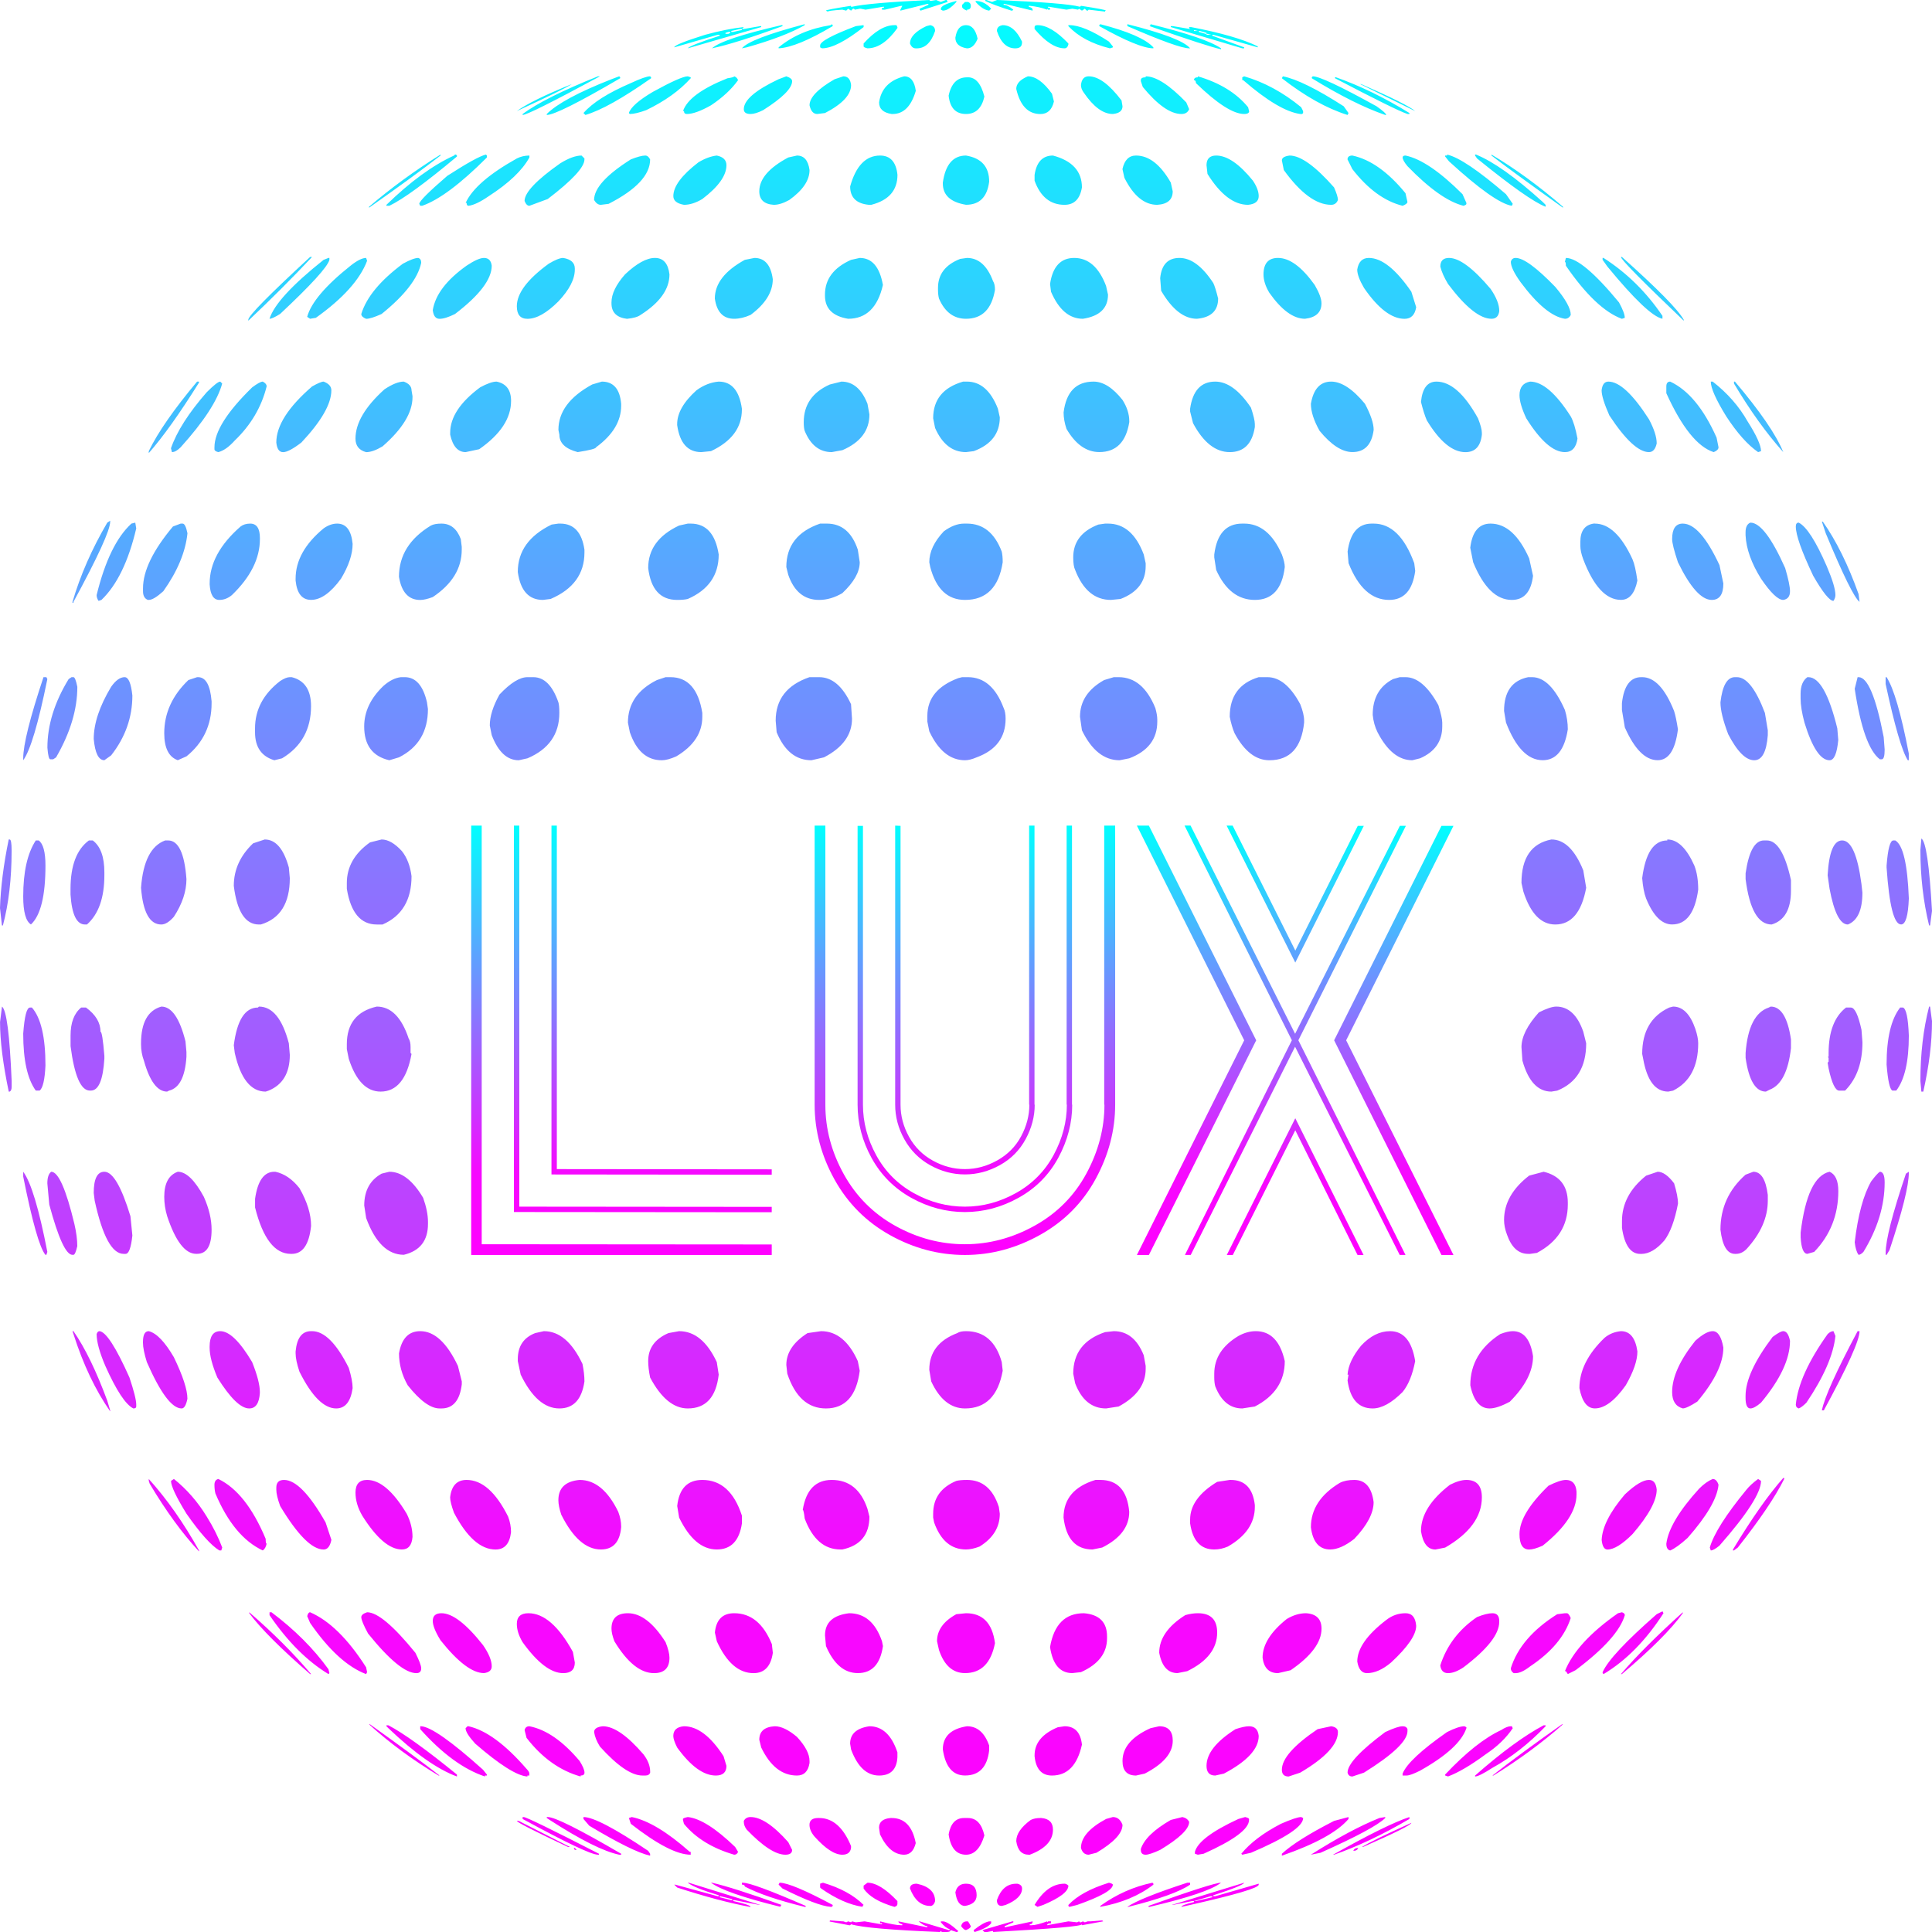 <svg xmlns="http://www.w3.org/2000/svg" xmlns:xlink="http://www.w3.org/1999/xlink" version="1.1" id="Layer_1" x="0px" y="0px" style="enable-background:new 0 0 800 600;" xml:space="preserve" viewBox="177.94 61.7 439.46 439.46">
<style type="text/css">
	.st0{fill:url(#SVGID_1_);}
	.st1{fill:url(#SVGID_00000126304146870200176060000004860040136664317086_);}
	.st2{fill:url(#SVGID_00000142140399800040230790000005262256167325533091_);}
	.st3{fill:url(#SVGID_00000042716422840788304960000003298062242252232094_);}
</style>
<g>
	<linearGradient id="SVGID_1_" gradientUnits="userSpaceOnUse" x1="397.673" y1="501.158" x2="397.673" y2="61.705">
		<stop offset="0" style="stop-color:#FF00FF"/>
		<stop offset="0.193" style="stop-color:#F609FF"/>
		<stop offset="1" style="stop-color:#00FFFF"/>
	</linearGradient>
	<path class="st0" d="M179.92,252.65h0.22c0.29,0,0.44,0.81,0.44,2.42v0.22c0,6.3-0.66,11.94-1.98,16.92h-0.22l-0.44-3.96   C178.09,263.56,178.75,258.36,179.92,252.65z M178.39,290.66c1.02,0.73,1.76,6.37,2.2,16.92v1.32c0,0.59-0.15,0.96-0.44,1.1h-0.22   c-1.32-6.3-1.98-11.57-1.98-15.82L178.39,290.66z M188.49,215.73l0.22,0.44c-2.05,10.11-3.88,16.26-5.49,18.46v-0.44   c0-3.08,1.54-9.23,4.61-18.46h0.22H188.49z M186.74,252.87c1.02,0.73,1.54,2.64,1.54,5.71c0,6.89-1.1,11.35-3.3,13.4   c-1.17-0.73-1.76-2.86-1.76-6.37c0-5.57,0.95-9.81,2.86-12.74H186.74z M184.76,290.88h0.44c2.05,2.34,3.08,6.74,3.08,13.18   c-0.15,3.22-0.59,5.13-1.32,5.71h-0.88c-1.91-2.64-2.86-6.96-2.86-12.96C183.51,292.86,184.02,290.88,184.76,290.88z    M183.22,328.23c1.76,2.35,3.59,8.43,5.49,18.24l-0.22,0.66h-0.22c-1.32-1.61-3-7.54-5.05-17.8V328.23z M194.21,215.73h0.44   c0.29,0,0.58,0.73,0.88,2.2c0,5.13-1.61,10.47-4.83,16.04l-0.66,0.44h-0.66c-0.3,0-0.52-0.88-0.66-2.64   c0-5.13,1.61-10.33,4.83-15.6L194.21,215.73z M189.59,328.23c1.61,0,3.37,3.96,5.27,11.87c0.44,1.91,0.66,3.59,0.66,5.05   c-0.3,1.32-0.59,1.98-0.88,1.98h-0.22c-1.47,0-3.22-3.81-5.27-11.43l-0.44-4.83C188.71,329.55,189,328.67,189.59,328.23z    M198.16,252.87h0.88c1.76,1.32,2.64,3.74,2.64,7.25v0.66c0,5.13-1.32,8.86-3.96,11.21h-0.44c-1.91,0-3-2.27-3.3-6.81v-1.32   C193.99,258.58,195.38,254.92,198.16,252.87z M196.4,290.88h1.1c2.2,1.61,3.3,3.44,3.3,5.49c0.29,0,0.58,1.83,0.88,5.49v0.66   c-0.3,4.83-1.32,7.25-3.08,7.25h-0.22c-2.05,0-3.52-3.37-4.39-10.11v-2.42C193.99,294.32,194.79,292.2,196.4,290.88z M203,180.14   v0.22c0,1.91-2.78,7.99-8.35,18.24v0.22h-0.22v-0.22c1.76-6,4.39-12.01,7.91-18.02L203,180.14z M194.43,364.49h0.22   c2.64,3.81,5.2,9.08,7.69,15.82l0.66,2.2v0.22c-3.37-4.83-6.15-10.69-8.35-17.58L194.43,364.49z M206.29,215.73   c0.88,0,1.46,1.39,1.76,4.17c0,4.98-1.61,9.52-4.83,13.62l-1.54,1.1c-1.32,0-2.12-1.61-2.42-4.83c0-3.52,1.32-7.47,3.96-11.87   C204.24,216.47,205.26,215.73,206.29,215.73z M201.68,328.23c1.9,0,3.88,3.37,5.93,10.11l0.44,4.39c-0.3,2.79-0.81,4.18-1.54,4.18   h-0.44c-2.64,0-4.83-4.03-6.59-12.09l-0.22-1.76C199.26,329.85,200.06,328.23,201.68,328.23z M208.71,180.58l0.22,1.32   c-1.76,7.47-4.39,12.89-7.91,16.26l-0.66,0.22c-0.3-0.44-0.44-0.88-0.44-1.32c1.9-7.76,4.54-13.18,7.91-16.26L208.71,180.58z    M200.58,364.49c1.46,0.15,3.74,3.66,6.81,10.55c1.02,3.08,1.54,5.13,1.54,6.15v0.44c0,0.29-0.22,0.44-0.66,0.44   c-1.76-0.88-3.88-4.1-6.37-9.67c-1.32-3.08-1.98-5.49-1.98-7.25C200.06,364.71,200.28,364.49,200.58,364.49z M216.18,252.87   c2.34,0,3.74,2.93,4.17,8.79c0,2.78-0.95,5.64-2.86,8.57c-1.03,1.17-1.98,1.76-2.86,1.76c-2.64,0-4.17-2.78-4.61-8.35   c0.44-6,2.27-9.59,5.49-10.77H216.18z M214.64,290.66c2.34,0,4.17,2.64,5.49,7.91l0.22,2.42v0.88v0.22   c-0.3,4.54-1.61,7.11-3.96,7.69l-0.44,0.22c-2.2,0-3.96-2.34-5.27-7.03c-0.44-1.17-0.66-2.42-0.66-3.74v-0.22   C210.03,294.32,211.56,291.54,214.64,290.66z M219.04,180.8h0.44c0.44,0,0.8,0.73,1.1,2.2c-0.44,4.25-2.27,8.65-5.49,13.18   c-1.47,1.32-2.56,1.98-3.3,1.98h-0.22c-0.73-0.29-1.1-0.95-1.1-1.98v-0.66c0-3.96,2.27-8.64,6.81-14.06L219.04,180.8z    M211.78,364.49c1.76,0.44,3.66,2.42,5.71,5.93c2.05,4.25,3.08,7.4,3.08,9.45c-0.3,1.46-0.73,2.2-1.32,2.2   c-2.2,0-4.83-3.52-7.91-10.55c-0.59-1.9-0.88-3.37-0.88-4.39v-0.22C210.47,365.29,210.91,364.49,211.78,364.49z M222.77,148.5h0.44   v0.22c-4.39,7.03-8.21,12.38-11.43,16.04v-0.44C213.83,160.07,217.5,154.8,222.77,148.5z M211.78,398.11   c4.1,4.54,7.91,9.96,11.43,16.26v0.22c-3.81-4.1-7.55-9.23-11.21-15.38l-0.22-0.66V398.11z M222.77,215.73h0.22   c1.76,0,2.78,1.83,3.08,5.49v0.44c0,4.98-1.91,9.01-5.71,12.08l-1.98,0.88c-2.05-0.73-3.08-2.78-3.08-6.15   c0-4.54,1.83-8.57,5.49-12.08L222.77,215.73z M218.38,328.23c1.9,0,3.88,1.91,5.93,5.71c1.17,2.64,1.76,5.13,1.76,7.47   c0,3.66-1.1,5.49-3.3,5.49h-0.22c-2.49,0-4.69-2.86-6.59-8.57c-0.44-1.46-0.66-2.93-0.66-4.39   C215.3,330.87,216.32,328.97,218.38,328.23z M228.04,148.5l0.44,0.44c-1.03,3.81-4.17,8.65-9.45,14.5c-0.73,0.73-1.39,1.1-1.98,1.1   l-0.22-0.88c1.32-3.81,4.03-8.05,8.13-12.74C226.58,149.3,227.6,148.5,228.04,148.5z M217.5,398.11c2.93,2.35,5.42,5.2,7.47,8.57   c1.46,2.34,2.64,4.69,3.52,7.03l-0.22,0.66h-0.44c-1.91-1.17-4.39-3.96-7.47-8.35c-2.34-3.81-3.52-6.3-3.52-7.47L217.5,398.11z    M234.86,180.8c1.46,0,2.2,1.1,2.2,3.3v0.22c0,4.39-2.12,8.65-6.37,12.74c-0.88,0.73-1.83,1.1-2.86,1.1c-1.32,0-2.05-1.17-2.2-3.52   v-0.22c0-4.54,2.34-8.86,7.03-12.96C233.24,181.02,233.98,180.8,234.86,180.8z M228.04,364.49c2.05,0,4.47,2.34,7.25,7.03   c1.17,2.93,1.76,5.2,1.76,6.81v0.22c-0.15,2.34-0.95,3.52-2.42,3.52c-1.91,0-4.32-2.34-7.25-7.03c-1.17-2.78-1.76-5.05-1.76-6.81   V368C225.63,365.66,226.43,364.49,228.04,364.49z M237.71,148.5c0.58,0.3,0.88,0.66,0.88,1.1c-1.17,4.69-3.59,8.79-7.25,12.3   c-1.32,1.47-2.56,2.34-3.74,2.64c-0.59-0.14-0.88-0.36-0.88-0.66v-0.44c0-3.52,2.86-8.05,8.57-13.62   C236.47,148.94,237.27,148.5,237.71,148.5z M227.6,398.11c4.25,2.05,7.83,6.59,10.77,13.62c0,0.74,0.07,1.1,0.22,1.1   c-0.15,0.73-0.44,1.25-0.88,1.54c-4.39-2.05-7.99-6.37-10.77-12.96c-0.15-0.58-0.22-1.24-0.22-1.98   C226.73,398.69,227.02,398.25,227.6,398.11z M238.15,252.65c2.49,0,4.32,2.12,5.49,6.37l0.22,2.42c0,5.71-2.2,9.23-6.59,10.55   h-0.44c-3.08,0-4.98-2.93-5.71-8.79c0-3.66,1.46-6.88,4.39-9.67L238.15,252.65z M236.83,290.66c3.08,0,5.35,2.78,6.81,8.35   l0.22,2.64c0,4.1-1.61,6.81-4.83,8.13l-0.66,0.22c-3.37,0-5.71-2.93-7.03-8.79l-0.22-1.76c0.73-5.71,2.56-8.57,5.49-8.57   L236.83,290.66z M248.48,120.15h0.44c-4.54,4.83-9.38,9.67-14.5,14.5v-0.22C234.42,133.56,239.1,128.8,248.48,120.15z    M234.64,428.43c5.42,4.69,10.11,9.38,14.06,14.06h-0.22c-6.59-5.71-11.21-10.33-13.84-13.84V428.43z M243.86,215.73h0.44   c2.93,0.73,4.39,2.93,4.39,6.59c0,5.27-2.2,9.23-6.59,11.87l-1.76,0.44c-2.93-0.88-4.39-3-4.39-6.37v-0.88   c0-4.25,1.9-7.83,5.71-10.77C242.55,216.03,243.28,215.73,243.86,215.73z M240.57,328.23c2.05,0.44,3.88,1.69,5.49,3.74   c1.76,3.08,2.64,5.93,2.64,8.57c-0.44,4.25-1.91,6.37-4.39,6.37h-0.22c-3.66,0-6.37-3.52-8.13-10.55v-1.98   c0.58-4.1,2.05-6.15,4.39-6.15H240.57z M252.65,120.37h0.22v0.44c-0.44,1.61-4.17,5.71-11.21,12.3c-1.17,0.73-1.98,1.1-2.42,1.1   c1.02-3.22,5.13-7.69,12.3-13.4L252.65,120.37z M239.25,428.43h0.44c5.27,3.96,9.59,8.28,12.96,12.96l0.22,0.88l-0.22,0.22   c-4.83-2.93-9.3-7.39-13.4-13.4V428.43z M251.55,148.5c1.17,0.44,1.76,1.1,1.76,1.98c0,3.08-2.27,7.03-6.81,11.87   c-1.91,1.47-3.3,2.2-4.17,2.2s-1.39-0.73-1.54-2.2c0-3.81,2.71-8.05,8.13-12.74C250.24,148.86,251.12,148.5,251.55,148.5z    M242.55,398.33c2.64,0,5.79,3.22,9.45,9.67l1.32,3.96c-0.3,1.46-0.88,2.2-1.76,2.2c-2.64,0-5.93-3.3-9.89-9.89   c-0.59-1.61-0.88-2.86-0.88-3.73v-0.44C240.79,398.91,241.37,398.33,242.55,398.33z M254.63,180.8c2.05,0,3.22,1.54,3.52,4.61   c0,2.34-0.88,4.98-2.64,7.91c-2.34,3.22-4.61,4.83-6.81,4.83c-2.05,0-3.22-1.46-3.52-4.39v-0.44c0-4.1,2.12-7.91,6.37-11.43   C252.58,181.16,253.6,180.8,254.63,180.8z M248.92,364.49c2.78,0,5.57,2.78,8.35,8.35c0.58,1.9,0.88,3.44,0.88,4.61   c-0.44,3.08-1.69,4.62-3.74,4.62c-2.78,0-5.57-2.78-8.35-8.35c-0.59-1.76-0.88-3.15-0.88-4.18v-0.44c0.29-3.08,1.46-4.61,3.52-4.61   H248.92z M261.22,120.37l0.22,0.66c-1.61,4.25-5.49,8.57-11.65,12.96l-1.32,0.22l-0.66-0.44c0.88-3.22,4.17-7.1,9.89-11.65   C259.17,120.96,260.34,120.37,261.22,120.37z M248.48,428.43c4.39,1.91,8.64,6.08,12.74,12.53l0.22,1.1l-0.22,0.44   c-4.25-1.61-8.5-5.49-12.74-11.64l-0.66-1.54C247.96,428.72,248.18,428.43,248.48,428.43z M264.74,252.65c1.46,0,3,0.88,4.61,2.64   c1.17,1.47,1.9,3.37,2.2,5.71c0,5.42-2.2,9.08-6.59,10.99h-1.32c-3.66,0-5.93-2.71-6.81-8.13v-1.32c0-3.66,1.76-6.74,5.27-9.23   L264.74,252.65z M263.64,290.66c3.22,0,5.64,2.42,7.25,7.25c0.29,0.44,0.44,1.1,0.44,1.98v1.32l0.22,0.22   c-1.03,5.71-3.37,8.57-7.03,8.57c-3.22,0-5.64-2.49-7.25-7.47l-0.44-2.2v-1.1C256.83,294.54,259.1,291.69,263.64,290.66z    M269.79,148.5c1.17,0.44,1.76,1.1,1.76,1.98l0.22,1.32v0.22c0,3.52-2.27,7.25-6.81,11.21c-1.47,0.88-2.71,1.32-3.74,1.32   c-1.61-0.44-2.42-1.46-2.42-3.08c0-3.52,2.2-7.25,6.59-11.21C267.16,149.08,268.62,148.5,269.79,148.5z M261.44,398.33   c2.93,0,5.93,2.56,9.01,7.69c0.88,1.76,1.32,3.52,1.32,5.27c-0.15,1.91-0.95,2.86-2.42,2.86c-2.78,0-5.79-2.56-9.01-7.69   c-1.03-1.76-1.54-3.52-1.54-5.27C258.81,399.28,259.68,398.33,261.44,398.33z M273.09,120.37c0.44,0.15,0.66,0.52,0.66,1.1   c-0.73,3.52-3.74,7.4-9.01,11.65c-1.61,0.73-2.78,1.1-3.52,1.1c-0.73-0.29-1.1-0.66-1.1-1.1c1.17-3.81,4.32-7.61,9.45-11.43   C271.18,120.81,272.35,120.37,273.09,120.37z M261.44,428.43c2.34,0,6,3.08,10.99,9.23c0.88,1.76,1.32,2.93,1.32,3.52   c0,0.74-0.37,1.1-1.1,1.1c-2.49,0-6.15-3-10.99-9.01c-1.03-1.9-1.54-3.15-1.54-3.73C260.12,429.09,260.56,428.72,261.44,428.43z    M269.13,215.73h0.88c2.49,0,4.17,1.91,5.05,5.71l0.22,1.54c0,5.13-2.2,8.79-6.59,10.99l-2.2,0.66c-3.81-0.88-5.71-3.44-5.71-7.69   c0-3.37,1.46-6.44,4.39-9.23C266.5,216.54,267.81,215.88,269.13,215.73z M266.5,328.23c2.78,0,5.35,1.98,7.69,5.93   c0.73,2.05,1.1,3.88,1.1,5.49v0.44c0,3.81-1.83,6.15-5.49,7.03c-3.66,0-6.52-2.78-8.57-8.35l-0.44-2.86c0-3.37,1.32-5.79,3.96-7.25   L266.5,328.23z M278.14,96.86v0.22c-3.96,3.08-9.38,7.03-16.26,11.87v-0.22C266.86,104.48,272.28,100.52,278.14,96.86z    M261.88,453.92h0.22c7.18,5.13,12.45,9.01,15.82,11.65h-0.22C271.84,462.05,266.57,458.17,261.88,453.92z M281.66,96.86l0.22,0.22   v0.22c-7.18,6.01-12.3,9.74-15.38,11.21h-0.66v-0.22c5.42-5.27,10.55-9.01,15.38-11.21l0.22-0.22H281.66z M265.84,454.14h0.44   c3.37,1.76,8.57,5.49,15.6,11.21v0.44c-4.39-1.61-9.6-5.27-15.6-10.99l-0.44-0.44V454.14z M278.36,180.8   c2.05,0,3.52,1.17,4.39,3.52l0.22,1.76v0.66c0,4.25-2.2,7.84-6.59,10.77c-1.17,0.44-2.12,0.66-2.86,0.66   c-2.64,0-4.25-1.76-4.83-5.27c0-4.83,2.42-8.71,7.25-11.65C276.53,180.94,277.33,180.8,278.36,180.8z M273.53,364.49   c3.22,0,6.08,2.64,8.57,7.91l0.88,3.52v0.66c-0.44,3.66-1.98,5.49-4.61,5.49h-0.44c-2.05,0-4.47-1.76-7.25-5.27   c-1.32-2.34-1.98-4.76-1.98-7.25C269.28,366.17,270.89,364.49,273.53,364.49z M288.47,96.86l0.22,0.22v0.44   c-6.01,6.01-10.91,9.67-14.72,10.99h-0.44l-0.22-0.44c0-0.58,2.12-2.71,6.37-6.37C284.22,98.77,287.15,97.16,288.47,96.86z    M273.53,454.36h0.22c2.2,0.15,6.88,3.44,14.06,9.89l0.88,1.1v0.22h-0.44v0.22c-4.83-1.61-9.74-5.2-14.72-10.77V454.36z    M288.03,120.37c1.02,0,1.61,0.59,1.76,1.76c0,3.08-2.78,6.74-8.35,10.99c-1.47,0.73-2.64,1.1-3.52,1.1s-1.39-0.66-1.54-1.98   c0.58-3.52,3.15-6.88,7.69-10.11C285.83,120.96,287.15,120.37,288.03,120.37z M278.36,428.65c2.49,0,5.64,2.42,9.45,7.25   c1.32,1.91,1.98,3.52,1.98,4.83c0,0.88-0.59,1.39-1.76,1.54c-2.64,0-5.93-2.49-9.89-7.47c-1.17-1.9-1.76-3.37-1.76-4.39   C276.38,429.23,277.04,428.65,278.36,428.65z M290.89,148.5c2.2,0.44,3.3,1.91,3.3,4.39c0,3.96-2.42,7.62-7.25,10.99l-3.08,0.66   c-1.76,0-2.93-1.32-3.52-3.96v-0.44c0-3.52,2.27-6.96,6.81-10.33C288.76,148.94,290.01,148.5,290.89,148.5z M284.07,398.33   c3.52,0,6.66,2.78,9.45,8.35c0.44,1.17,0.66,2.34,0.66,3.52c-0.3,2.64-1.47,3.96-3.52,3.96c-3.37,0-6.52-2.78-9.45-8.35   c-0.59-1.61-0.88-2.78-0.88-3.52C280.63,399.64,281.88,398.33,284.07,398.33z M298.36,97.08v0.44c-1.61,2.93-4.69,5.86-9.23,8.79   c-1.91,1.32-3.44,2.05-4.61,2.2c-0.3,0-0.44-0.22-0.44-0.66h-0.22c1.46-3.22,5.35-6.59,11.65-10.11   C296.38,97.3,297.33,97.08,298.36,97.08z M284.29,454.36h0.22c3.96,0.88,8.35,4.1,13.18,9.67c0.44,0.44,0.66,0.81,0.66,1.1v0.44   h-0.44v0.22c-2.34-0.14-6.3-2.64-11.87-7.47c-1.47-1.61-2.2-2.78-2.2-3.52L284.29,454.36z M297.92,215.73h1.32   c2.49,0,4.39,1.91,5.71,5.71c0.14,0.44,0.22,1.25,0.22,2.42c0,4.83-2.42,8.28-7.25,10.33l-1.98,0.44c-2.64,0-4.69-1.9-6.15-5.71   l-0.44-2.2c0-2.05,0.73-4.39,2.2-7.03C294.03,217.05,296.16,215.73,297.92,215.73z M308.02,80.82c-1.03,0.73-5.2,2.78-12.52,6.15   C297.7,85.36,301.87,83.31,308.02,80.82z M306.05,120.37c1.76,0.3,2.64,1.1,2.64,2.42v0.22c0,2.2-1.25,4.61-3.74,7.25   c-2.64,2.64-4.98,3.96-7.03,3.96c-1.61,0-2.42-0.95-2.42-2.86c0-2.93,2.42-6.15,7.25-9.67   C304.21,120.81,305.31,120.37,306.05,120.37z M298.14,428.65c3.52,0,6.88,2.93,10.11,8.79l0.44,2.42c0,1.61-0.88,2.42-2.64,2.42   c-2.78,0-5.86-2.34-9.23-7.03c-0.88-1.46-1.32-2.86-1.32-4.18C295.5,429.46,296.38,428.65,298.14,428.65z M295.5,475.89h0.44   l11.65,5.93h-0.44C299.38,478.16,295.5,476.18,295.5,475.89z M304.95,180.8h0.44c3.08,0,4.91,1.98,5.49,5.93v0.66   c0,4.83-2.56,8.35-7.69,10.55l-1.76,0.22c-3.22,0-5.13-2.12-5.71-6.37c0-4.69,2.56-8.27,7.69-10.77L304.95,180.8z M301.65,364.49   c3.52,0,6.44,2.49,8.79,7.47c0.29,1.46,0.44,2.78,0.44,3.96c-0.59,4.1-2.49,6.15-5.71,6.15c-3.37,0-6.3-2.56-8.79-7.69l-0.66-3.08   v-0.44c0-2.93,1.32-4.91,3.96-5.93L301.65,364.49z M314.4,79.06c-10.84,5.86-16.7,8.79-17.58,8.79v-0.22   c3.37-2.49,9.08-5.35,17.14-8.57H314.4z M296.82,475.01h0.22c0.58,0,6.3,2.79,17.14,8.35v0.22h-0.22c-1.47,0-7.18-2.71-17.14-8.13   V475.01z M310.22,97.08l0.66,0.66v0.22c0,1.76-2.78,4.76-8.35,9.01l-4.17,1.54c-0.44,0-0.81-0.36-1.1-1.1   c0-1.9,2.71-4.76,8.13-8.57C307.29,97.67,308.9,97.08,310.22,97.08z M298.36,454.36c3.81,0.74,7.61,3.37,11.43,7.91   c0.73,1.17,1.1,2.05,1.1,2.64c0,0.44-0.3,0.66-0.88,0.66v0.22c-4.69-1.32-8.79-4.25-12.3-8.79l-0.44-1.76   C297.4,454.65,297.77,454.36,298.36,454.36z M318.79,79.06l0.22,0.22v0.22c-9.52,5.57-15.09,8.35-16.7,8.35v-0.22   c2.34-2.34,7.25-4.98,14.72-7.91L318.79,79.06z M302.31,475.01h0.22c1.61,0,7.18,2.79,16.7,8.35v0.22h-0.44   c-3.52-0.73-8.79-3.37-15.82-7.91l-0.66-0.44V475.01z M314.84,148.5c2.64,0,4.1,1.69,4.39,5.05v0.44c0,3.52-1.91,6.67-5.71,9.45   c0,0.3-1.39,0.66-4.17,1.1c-2.78-0.73-4.17-2.05-4.17-3.96l-0.22-1.1c0-4.1,2.56-7.54,7.69-10.33L314.84,148.5z M309.78,398.33   c3.52,0,6.44,2.42,8.79,7.25c0.44,1.17,0.66,2.27,0.66,3.3v0.22c-0.3,3.37-1.83,5.05-4.61,5.05c-3.37,0-6.37-2.64-9.01-7.91   c-0.44-1.32-0.66-2.42-0.66-3.3C304.95,400.16,306.56,398.62,309.78,398.33z M308.46,482.04h0.22l0.44,0.44h-0.44L308.46,482.04z    M325.82,79.06l0.22,0.22v0.22c-6.45,4.54-11.43,7.33-14.94,8.35l-0.44-0.44c2.05-2.34,5.64-4.61,10.77-6.81   C323.62,79.58,325.09,79.06,325.82,79.06z M310.66,475.01c2.2,0,7.1,2.56,14.72,7.69l0.44,0.66v0.44   c-2.64-0.58-7.25-2.86-13.84-6.81l-1.32-1.54V475.01z M324.72,97.08c0.44,0,0.8,0.3,1.1,0.88c0,3.52-3.15,6.89-9.45,10.11   l-1.76,0.22c-0.59,0-1.1-0.36-1.54-1.1c0-2.64,2.78-5.71,8.35-9.23C322.89,97.38,323.99,97.08,324.72,97.08z M315.06,454.36   c2.49,0,5.57,2.12,9.23,6.37c1.02,1.32,1.54,2.64,1.54,3.96v0.22c-0.15,0.44-0.52,0.66-1.1,0.66h-0.66c-2.49,0-5.71-2.2-9.67-6.59   c-0.73-1.17-1.17-2.27-1.32-3.3C313.08,454.94,313.74,454.5,315.06,454.36z M326.92,120.37c1.9,0,3,1.25,3.3,3.74   c0,3.37-2.2,6.45-6.59,9.23c-0.59,0.44-1.61,0.73-3.08,0.88c-2.34-0.29-3.52-1.46-3.52-3.52v-0.22c0-1.9,1.02-4.03,3.08-6.37   C322.75,121.62,325.02,120.37,326.92,120.37z M320.77,428.65c2.93,0,5.79,2.2,8.57,6.59c0.58,1.46,0.88,2.64,0.88,3.52   c0,2.34-1.17,3.52-3.52,3.52c-3.08,0-6.08-2.42-9.01-7.25c-0.44-1.17-0.66-2.12-0.66-2.86   C317.03,429.82,318.28,428.65,320.77,428.65z M329.34,215.73h1.1c3.96,0,6.37,2.71,7.25,8.13v0.88c0,3.66-1.98,6.67-5.93,9.01   c-1.32,0.59-2.42,0.88-3.3,0.88c-3.37,0-5.79-2.12-7.25-6.37l-0.44-2.2c0-4.25,2.2-7.47,6.59-9.67L329.34,215.73z M334.39,79.06   l0.66,0.22v0.22c-2.49,2.78-5.86,5.2-10.11,7.25c-1.61,0.59-2.86,0.88-3.74,0.88l-0.22-0.22c0.44-1.32,2.27-2.93,5.49-4.83   C330.73,80.24,333.37,79.06,334.39,79.06z M321.65,475.01c3.66,0.74,8.05,3.37,13.18,7.91h0.22v0.66c-3.08,0-7.62-2.34-13.62-7.03   l-0.44-1.32L321.65,475.01z M334.39,180.8h0.66c3.52,0,5.64,2.34,6.37,7.03c0,4.69-2.34,8.06-7.03,10.11   c-0.59,0.15-1.39,0.22-2.42,0.22c-3.81,0-6.01-2.42-6.59-7.25c0-4.25,2.34-7.47,7.03-9.67L334.39,180.8z M332.41,364.49   c3.52,0,6.37,2.34,8.57,7.03l0.44,2.86c-0.59,5.13-2.93,7.69-7.03,7.69c-3.22,0-6.08-2.34-8.57-7.03c-0.3-1.46-0.44-2.71-0.44-3.74   c0-2.93,1.54-5.05,4.61-6.37L332.41,364.49z M340.98,97.08c1.46,0.3,2.2,1.03,2.2,2.2c0,2.34-1.83,4.91-5.49,7.69   c-1.47,0.88-2.86,1.32-4.17,1.32c-1.61-0.29-2.42-0.95-2.42-1.98c0-2.2,1.9-4.76,5.71-7.69C338.27,97.74,339.67,97.23,340.98,97.08   z M333.51,454.36c3.08,0,6.08,2.27,9.01,6.81l0.66,2.2c0,1.46-0.81,2.2-2.42,2.2c-2.78,0-5.71-2.12-8.79-6.37   c-0.59-1.17-0.88-2.05-0.88-2.64C331.1,455.23,331.9,454.5,333.51,454.36z M350.87,67.64h0.22v0.22l-16.7,4.83   c0.29-0.44,2.71-1.39,7.25-2.86v-0.22h-0.44l-9.89,2.86c0-0.44,2.34-1.39,7.03-2.86c3.22-0.88,6.15-1.46,8.79-1.76l-0.44,0.44h0.44   L350.87,67.64z M334.39,489.95h0.22l16.26,5.05h-0.22l-5.71-1.1h-0.22v0.22c2.64,0.59,3.96,1.03,3.96,1.32h-0.22   c-4.69-0.88-10.18-2.34-16.48-4.39l-0.66-0.66h0.22l9.67,2.64h0.22v-0.22C337.61,491.64,335.27,490.69,334.39,489.95z    M341.42,148.5c2.93,0,4.69,2.05,5.27,6.15v0.22c0,4.1-2.34,7.25-7.03,9.45l-2.2,0.22c-3.08,0-4.91-2.05-5.49-6.15v-0.22   c0-2.49,1.46-5.05,4.39-7.69C337.98,149.3,339.67,148.64,341.42,148.5z M337.69,398.33c4.25,0,7.25,2.71,9.01,8.13v1.76   c-0.59,3.96-2.49,5.93-5.71,5.93c-3.37,0-6.23-2.42-8.57-7.25l-0.44-2.64C332.41,400.3,334.32,398.33,337.69,398.33z M344.94,79.06   c0.44,0.15,0.73,0.44,0.88,0.88c-1.47,2.05-3.52,3.96-6.15,5.71c-2.34,1.32-4.17,1.98-5.49,1.98c-0.44,0-0.66-0.22-0.66-0.66h-0.22   c0.88-2.64,4.25-5.13,10.11-7.47C344.42,79.36,344.94,79.21,344.94,79.06z M334.39,475.01c2.78,0.3,6.37,2.56,10.77,6.81l0.66,1.1   c-0.15,0.44-0.44,0.66-0.88,0.66c-4.98-1.46-8.79-3.81-11.43-7.03l-0.22-0.88v-0.22C333.29,475.31,333.66,475.16,334.39,475.01z    M339.67,489.95h0.22c3.22,0.74,8.49,2.42,15.82,5.05l-0.22,0.22v0.22C347.14,493.39,341.86,491.57,339.67,489.95z M355.71,67.42   h0.22v0.22c-7.18,2.64-12.52,4.32-16.04,5.05C341.5,71.23,346.77,69.47,355.71,67.42z M349.55,120.37c2.34,0,3.74,1.61,4.17,4.83   c0,2.93-1.69,5.64-5.05,8.13c-1.32,0.59-2.56,0.88-3.74,0.88c-2.49,0-3.96-1.54-4.39-4.61c0-3.37,2.27-6.3,6.81-8.79L349.55,120.37   z M344.94,428.65c3.81,0,6.66,2.34,8.57,7.03l0.22,1.98c-0.44,3.08-1.91,4.62-4.39,4.62c-3.37,0-6.15-2.42-8.35-7.25l-0.44-1.98   C340.84,430.11,342.3,428.65,344.94,428.65z M341.64,493.03v0.22l2.64,0.66h0.22v-0.22l-2.64-0.66H341.64z M342.96,69.18v0.22h0.66   l0.44-0.22v-0.22h-0.44L342.96,69.18z M344.28,68.74v0.22h0.44l1.98-0.44V68.3h-0.44L344.28,68.74z M360.98,67.2v0.22   c-3.08,1.76-7.47,3.44-13.18,5.05l-1.1,0.22C347.87,71.23,352.63,69.4,360.98,67.2z M346.7,489.95h0.22   c1.46,0,6.22,1.76,14.28,5.27v0.22h-0.22c-6.01-1.46-10.55-3-13.62-4.62c0-0.29-0.22-0.44-0.66-0.44V489.95z M356.8,79.06   c0.88,0.3,1.32,0.66,1.32,1.1c0,1.61-2.2,3.81-6.59,6.59c-1.17,0.59-2.12,0.88-2.86,0.88c-1.03,0-1.54-0.36-1.54-1.1   c0-2.05,2.64-4.32,7.91-6.81L356.8,79.06z M348.67,475.01c2.34,0,5.2,1.91,8.57,5.71l0.88,1.76c0,0.74-0.52,1.1-1.54,1.1   c-2.2,0-5.13-1.9-8.79-5.71c-0.44-0.58-0.66-1.17-0.66-1.76v-0.22C347.43,475.31,347.94,475.01,348.67,475.01z M359.22,97.08   c1.61,0,2.56,1.1,2.86,3.3c0,2.34-1.54,4.61-4.61,6.81c-1.32,0.73-2.49,1.1-3.52,1.1c-2.2-0.14-3.3-1.17-3.3-3.08   c0-2.78,2.2-5.35,6.59-7.69L359.22,97.08z M354.17,454.36c1.46,0,3.15,0.81,5.05,2.42c1.9,2.05,2.86,3.88,2.86,5.49v0.44   c-0.3,1.91-1.25,2.86-2.86,2.86c-3.37,0-6.08-2.12-8.13-6.37l-0.44-1.76C350.65,455.53,351.82,454.5,354.17,454.36z M364.27,215.73   c2.93,0,5.35,2.05,7.25,6.15l0.22,3.3c0,3.66-2.12,6.59-6.37,8.79l-2.86,0.66c-3.52,0-6.15-2.12-7.91-6.37l-0.22-2.64   c0-4.83,2.56-8.13,7.69-9.89H364.27z M367.13,67.2l0.22,0.22v0.22c-5.42,3.22-9.52,4.91-12.3,5.05v-0.22   c3.22-2.64,7.18-4.32,11.87-5.05L367.13,67.2z M355.27,489.95c1.76,0,5.79,1.69,12.08,5.05v0.22l-0.22,0.22h-0.22   c-2.05-0.14-5.71-1.54-10.99-4.18l-0.88-0.88L355.27,489.95z M366.03,180.8c3.37,0,5.71,1.98,7.03,5.93l0.44,2.86   c0,2.2-1.32,4.54-3.96,7.03c-1.76,1.03-3.52,1.54-5.27,1.54c-3.37,0-5.71-1.9-7.03-5.71l-0.44-1.76c0-4.83,2.56-8.13,7.69-9.89   H366.03z M364.71,364.49c3.52,0,6.3,2.27,8.35,6.81l0.44,2.2c-0.73,5.71-3.3,8.57-7.69,8.57c-4.1,0-7.03-2.64-8.79-7.91l-0.22-1.98   c0-2.78,1.61-5.2,4.83-7.25L364.71,364.49z M367.13,398.33c3.96,0,6.66,2.2,8.13,6.59l0.44,1.76c0,4.1-2.05,6.59-6.15,7.47h-0.44   c-3.66,0-6.37-2.34-8.13-7.03c-0.15-1.32-0.3-1.98-0.44-1.98C361.27,400.6,363.47,398.33,367.13,398.33z M369.33,148.5   c2.64,0,4.61,1.69,5.93,5.05l0.44,2.42c0,3.66-2.05,6.37-6.15,8.13l-2.42,0.44c-2.78,0-4.83-1.61-6.15-4.83   c-0.15-0.44-0.22-1.1-0.22-1.98c0-3.96,1.98-6.81,5.93-8.57L369.33,148.5z M369.77,79.06c1.02,0,1.61,0.66,1.76,1.98   c0,2.2-1.98,4.32-5.93,6.37l-1.76,0.22c-0.88,0-1.47-0.66-1.76-1.98c0-1.76,1.9-3.74,5.71-5.93L369.77,79.06z M364.05,475.23h0.22   c3.08,0,5.49,2.12,7.25,6.37v0.44c-0.15,1.03-0.81,1.54-1.98,1.54c-1.76,0-3.88-1.39-6.37-4.18c-0.73-0.88-1.1-1.76-1.1-2.64   C362.08,475.75,362.74,475.23,364.05,475.23z M374.38,67.42v0.44c-4.1,3.22-7.25,4.83-9.45,4.83l-0.44-0.22v-0.44   c0-0.88,2.71-2.34,8.13-4.39L374.38,67.42z M365.15,489.95c3.96,1.17,7.03,2.86,9.23,5.05l-0.22,0.22v0.22   c-2.93-0.44-6.08-1.83-9.45-4.18l-0.22-0.22v-0.88L365.15,489.95z M373.5,120.37c2.78,0,4.54,2.05,5.27,6.15   c-1.17,5.13-3.81,7.69-7.91,7.69c-3.52-0.58-5.27-2.34-5.27-5.27v-0.22c0-3.52,1.98-6.15,5.93-7.91L373.5,120.37z M371.09,428.65   c3.52,0,6,2.12,7.47,6.37l0.22,1.1c-0.59,4.1-2.49,6.15-5.71,6.15c-3.08,0-5.49-2.05-7.25-6.15l-0.22-2.42   C365.59,430.77,367.42,429.09,371.09,428.65z M389.32,61.7l0.22,0.22l1.32-0.22l1.1,0.44l1.1-0.44h0.22l0.22,0.44l-6.15,1.98   l-0.22-0.22v-0.22l1.98-0.88v-0.22h-0.22l-6.15,1.54V63.9l0.44-0.88h-0.22l-3.74,0.88v-0.22v0.22h-0.66v-0.44H379v-0.22h-0.22   l-3.96,0.66l-1.1-0.22h-0.22l-1.1,0.22l-0.22-0.22h-0.22l-0.44,0.44l-0.66-0.44l-0.44,0.44l-0.88-0.22c-2.2,0.15-3.3,0.3-3.3,0.44   l-0.44-0.22c0-0.14,1.9-0.51,5.71-1.1v0.22h0.22C374.23,62.66,380.09,62.14,389.32,61.7z M366.69,498.52l2.86,0.22h0.22l0.66,0.22   l0.44-0.22l0.66,0.22l0.22-0.22l0.88,0.22l1.98-0.22l3.74,0.66h0.22v-0.22h-0.44v-0.44c2.2,0.59,3.81,0.88,4.83,0.88h0.22v-0.22   c-0.59-0.14-0.88-0.36-0.88-0.66l6.37,1.32h0.22v-0.22c-0.44,0-1.1-0.36-1.98-1.1h0.22l6.59,1.98h0.22v-0.22   c-0.59-0.14-1.25-0.66-1.98-1.54v-0.22h0.44c0.73,0,1.9,0.74,3.52,2.2l-0.22,0.22h-0.22l-1.32-0.44c0,0.29-0.29,0.44-0.88,0.44   h-1.1l-0.22-0.22l-0.22,0.22c-10.99-0.44-17.73-1.02-20.21-1.76l-0.22,0.22h-0.22l-4.61-0.88h0.22V498.52z M378.12,97.08   c2.34,0,3.66,1.47,3.96,4.39c0,3.52-1.98,5.79-5.93,6.81h-0.66c-2.78-0.29-4.17-1.68-4.17-4.17   C372.62,99.43,374.89,97.08,378.12,97.08z M375.7,454.36c2.93,0,5.05,1.98,6.37,5.93v1.1c-0.15,2.79-1.54,4.18-4.17,4.18   c-2.78,0-4.91-1.98-6.37-5.93l-0.22-1.32C371.31,456.11,372.77,454.79,375.7,454.36z M381.41,67.42h0.44l0.22,0.44v0.22   c-2.2,3.08-4.47,4.61-6.81,4.61c-0.59-0.14-0.88-0.29-0.88-0.44v-0.66C376.87,68.81,379.22,67.42,381.41,67.42z M375.26,489.95   c1.9,0,4.17,1.39,6.81,4.18v0.66c0,0.3-0.22,0.52-0.66,0.66c-3.52-1.02-5.86-2.42-7.03-4.18v-0.66L375.26,489.95z M383.61,79.06   c1.46,0,2.34,1.1,2.64,3.3c-1.03,3.52-2.78,5.27-5.27,5.27h-0.22c-1.91-0.29-2.86-1.17-2.86-2.64   C378.34,81.92,380.24,79.94,383.61,79.06z M380.53,475.23h0.22c2.93,0,4.76,1.9,5.49,5.71c-0.44,1.76-1.32,2.64-2.64,2.64   c-2.2,0-4.03-1.54-5.49-4.62l-0.22-1.54C377.9,476.11,378.78,475.38,380.53,475.23z M389.54,67.42c0.73,0.15,1.1,0.59,1.1,1.32   c-0.88,2.64-2.27,3.96-4.17,3.96h-0.22c-0.59,0-1.03-0.36-1.32-1.1c0-1.46,1.24-2.78,3.74-3.96L389.54,67.42z M386.47,490.17   c2.78,0.59,4.17,1.9,4.17,3.96c-0.15,0.59-0.44,0.95-0.88,1.1h-0.22c-2.05,0-3.59-1.32-4.61-3.96   C384.93,490.54,385.44,490.17,386.47,490.17z M396.79,215.73h1.32c3.66,0,6.37,2.34,8.13,7.03c0.29,0.59,0.44,1.39,0.44,2.42   c0,4.25-2.2,7.18-6.59,8.79c-1.03,0.44-1.91,0.66-2.64,0.66c-3.37,0-6.08-2.2-8.13-6.59l-0.44-2.2v-1.32   c0-3.96,2.34-6.81,7.03-8.57L396.79,215.73z M397.23,180.8h0.66c3.66,0,6.3,2.12,7.91,6.37c0.14,0.59,0.22,1.39,0.22,2.42   c-0.88,5.71-3.74,8.57-8.57,8.57c-3.96,0-6.59-2.49-7.91-7.47l-0.22-1.1c0-2.34,1.1-4.69,3.3-7.03   C394.23,181.38,395.77,180.8,397.23,180.8z M397.67,364.49c4.1,0,6.81,2.34,8.13,7.03l0.22,1.98c-1.03,5.71-3.88,8.57-8.57,8.57   c-3.22,0-5.79-2.05-7.69-6.15l-0.44-2.64c0-3.96,2.12-6.74,6.37-8.35C396.13,364.63,396.79,364.49,397.67,364.49z M397.89,148.5   c3.08,0,5.42,2.05,7.03,6.15l0.44,1.98c0,3.66-1.98,6.23-5.93,7.69l-1.76,0.22c-3.08,0-5.42-1.83-7.03-5.49l-0.44-2.2   c0-4.25,2.27-7.03,6.81-8.35H397.89z M397.89,398.33c3.52,0,5.93,2.05,7.25,6.15l0.22,1.54c0,3.08-1.54,5.57-4.61,7.47   c-1.17,0.44-2.2,0.66-3.08,0.66c-3.37,0-5.79-2.05-7.25-6.15l-0.22-1.1v-0.88c0-3.52,1.76-6,5.27-7.47   C396.06,398.4,396.87,398.33,397.89,398.33z M397.67,428.65c3.81,0,6,2.27,6.59,6.81c-0.88,4.54-3.15,6.81-6.81,6.81   c-2.78,0-4.76-1.76-5.93-5.27l-0.44-1.98c0-2.49,1.46-4.54,4.39-6.15L397.67,428.65z M397.89,120.37c2.64,0,4.61,1.76,5.93,5.27   c0.29,0.44,0.44,1.1,0.44,1.98c-0.73,4.39-2.93,6.59-6.59,6.59c-2.78,0-4.83-1.54-6.15-4.61c-0.15-0.58-0.22-1.24-0.22-1.98v-0.44   c0-3.08,1.68-5.27,5.05-6.59L397.89,120.37z M395.48,61.92v0.22c-1.17,1.32-2.2,1.98-3.08,1.98l-0.44-0.22v-0.22   C391.96,63.1,393.13,62.51,395.48,61.92z M397.67,97.08c3.52,0.59,5.27,2.56,5.27,5.93c-0.44,3.52-2.2,5.27-5.27,5.27   c-3.52-0.58-5.27-2.2-5.27-4.83v-0.22C392.98,99.13,394.74,97.08,397.67,97.08z M397.89,454.36c2.34,0,4.03,1.47,5.05,4.39v1.1   c-0.44,3.81-2.27,5.71-5.49,5.71c-2.78,0-4.47-1.98-5.05-5.93C392.4,456.7,394.23,454.94,397.89,454.36z M398.11,79.28   c1.76,0,3,1.47,3.74,4.39c-0.59,2.64-1.98,3.96-4.17,3.96c-2.34,0-3.66-1.39-3.96-4.17c0.58-2.78,1.98-4.17,4.17-4.17H398.11z    M397.23,475.23h0.88c1.9,0,3.15,1.32,3.74,3.96c-0.88,2.93-2.27,4.39-4.17,4.39c-2.2,0-3.52-1.54-3.96-4.62   C394.16,476.48,395.33,475.23,397.23,475.23z M397.67,67.42c1.32,0,2.2,1.03,2.64,3.08c-0.59,1.47-1.39,2.2-2.42,2.2   c-1.76-0.29-2.64-1.1-2.64-2.42C395.55,68.37,396.35,67.42,397.67,67.42z M397.67,490.17c1.61,0,2.42,0.88,2.42,2.64   c0,1.32-0.88,2.12-2.64,2.42c-1.17,0-1.91-1.02-2.2-3.08C395.55,490.83,396.35,490.17,397.67,490.17z M397.89,498.74h0.22   c0.14,0.15,0.36,0.52,0.66,1.1c0,0.29-0.37,0.59-1.1,0.88c-0.29,0-0.66-0.29-1.1-0.88C396.72,499.11,397.16,498.74,397.89,498.74z    M397.45,62.14h0.66c0.44,0.15,0.66,0.44,0.66,0.88c0,0.59-0.29,0.88-0.88,0.88v0.22c-0.73-0.29-1.1-0.58-1.1-0.88V62.8   L397.45,62.14z M402.95,498.74h0.44v0.44c-0.59,0.74-1.83,1.39-3.74,1.98l-0.22-0.22v-0.22   C400.89,499.55,402.07,498.89,402.95,498.74z M399.87,61.92c1.32,0,2.49,0.59,3.52,1.76l-0.44,0.44c-1.03-0.14-2.05-0.8-3.08-1.98   V61.92z M428.65,498.52l0.22,0.22l-4.83,0.88v-0.22c0,0.44-6.74,1.03-20.21,1.76v-0.22h-0.22l-1.1,0.22h-0.66l-0.44-0.44l6.81-1.98   h0.22v0.22l-1.98,0.88v0.22h0.22l6.15-1.32c0,0.44-0.22,0.66-0.66,0.66v0.22h0.44c0.73,0,1.9-0.29,3.52-0.88v0.22l0.22-0.22h0.66   v0.44c-0.59,0-0.88,0.15-0.88,0.44l4.83-0.88l1.98,0.22l0.44-0.22l0.22,0.22h0.22l0.44-0.22l0.44,0.22l0.66-0.22h0.66   L428.65,498.52z M402.07,61.7h0.22l1.32,0.44l1.1-0.44c10.4,0.44,16.7,0.95,18.9,1.54l0.22-0.22c3.81,0.59,5.71,0.95,5.71,1.1   h-0.22v0.22l-3.74-0.44l-0.22,0.22h-0.22l-0.44-0.44l-0.66,0.44l-0.66-0.44l-0.22,0.22l-1.32-0.22l-1.32,0.22l-3.96-0.66h-0.22   v0.22h0.44v0.44h-0.44l-0.22-0.22v0.22c-1.17-0.44-2.49-0.73-3.96-0.88h-0.22v0.22c0.58,0.15,0.88,0.37,0.88,0.66v0.22l-6.37-1.54   h-0.22v0.22c0.58,0,1.32,0.37,2.2,1.1l-0.22,0.22H408c-2.78-0.88-4.76-1.61-5.93-2.2V61.7z M406.02,67.42   c1.76,0,3.22,1.25,4.39,3.74v0.22c0,0.88-0.51,1.32-1.54,1.32c-1.91,0-3.3-1.32-4.17-3.96C404.7,68,405.14,67.56,406.02,67.42z    M409.32,490.17c0.73,0.15,1.1,0.51,1.1,1.1c0,1.47-1.25,2.71-3.74,3.74l-0.88,0.22c-0.73,0-1.1-0.44-1.1-1.32   c0.88-2.49,2.34-3.73,4.39-3.73H409.32z M411.74,79.06c1.76,0,3.59,1.32,5.49,3.96l0.44,1.76c-0.44,1.91-1.47,2.86-3.08,2.86   c-2.78,0-4.61-1.9-5.49-5.71C409.1,80.75,409.98,79.8,411.74,79.06z M414.59,475.23h0.22c1.76,0.15,2.64,1.03,2.64,2.64   c0,2.49-1.76,4.39-5.27,5.71h-0.22c-1.61,0-2.56-1.02-2.86-3.08c0-1.61,1.1-3.22,3.3-4.83   C412.98,475.38,413.71,475.23,414.59,475.23z M413.93,67.42c2.05,0,4.39,1.39,7.03,4.17v0.22c-0.15,0.59-0.44,0.88-0.88,0.88   c-2.05,0-4.32-1.46-6.81-4.39v-0.44C413.27,67.56,413.49,67.42,413.93,67.42z M417.45,97.08c4.39,1.17,6.59,3.59,6.59,7.25   c-0.44,2.64-1.76,3.96-3.96,3.96c-3.22,0-5.49-1.83-6.81-5.49v-1.32C413.71,98.55,415.1,97.08,417.45,97.08z M420.08,454.36   c2.34,0,3.66,1.39,3.96,4.18c-1.03,4.69-3.3,7.03-6.81,7.03c-2.34,0-3.66-1.46-3.96-4.39v-0.22c0-2.78,1.76-4.91,5.27-6.37   L420.08,454.36z M420.08,490.17c0.29,0,0.58,0.15,0.88,0.44c0,1.32-1.91,2.78-5.71,4.39l-1.32,0.44l-0.66-0.44   C415.18,491.79,417.45,490.17,420.08,490.17z M422.28,120.37c3.22,0,5.64,2.12,7.25,6.37l0.44,1.98c0,3.08-1.91,4.91-5.71,5.49   c-3.08,0-5.49-2.05-7.25-6.15l-0.22-1.76C417.37,122.35,419.21,120.37,422.28,120.37z M424.48,428.65   c3.52,0.29,5.27,2.05,5.27,5.27v0.44c0,3.37-1.98,5.93-5.93,7.69l-1.98,0.22c-2.78,0-4.47-1.98-5.05-5.93   C417.67,431.21,420.23,428.65,424.48,428.65z M426.68,148.5c2.2,0,4.39,1.39,6.59,4.17c1.02,1.61,1.54,3.22,1.54,4.83v0.22   c-0.73,4.54-3,6.81-6.81,6.81c-2.93,0-5.42-1.76-7.47-5.27c-0.44-1.32-0.66-2.56-0.66-3.74   C420.45,150.84,422.72,148.5,426.68,148.5z M428.21,398.33c3.96,0,6.15,2.42,6.59,7.25c0,3.37-2.05,6.08-6.15,8.13l-2.2,0.44   c-3.81,0-6.01-2.42-6.59-7.25c0-4.25,2.42-7.1,7.25-8.57H428.21z M420.96,67.42h0.22c2.2,0,5.2,1.25,9.01,3.74l0.88,1.1v0.22   l-0.66,0.22c-4.1-1.02-7.25-2.71-9.45-5.05V67.42z M430.19,489.95c0.58,0.15,0.88,0.3,0.88,0.44c0,1.17-2.71,2.71-8.13,4.62   l-1.76,0.44l-0.22-0.22v-0.22C422.87,492.96,425.94,491.27,430.19,489.95z M429.31,180.8h0.66c3.66,0,6.37,2.34,8.13,7.03   l0.44,1.98v0.66c0,3.52-1.91,6.01-5.71,7.47l-2.2,0.22c-3.66,0-6.37-2.27-8.13-6.81c-0.29-0.58-0.44-1.54-0.44-2.86   c0-3.52,1.9-6,5.71-7.47L429.31,180.8z M431.29,364.49c3.08,0,5.35,1.83,6.81,5.49l0.44,2.42v0.66c0,3.52-2.05,6.37-6.15,8.57   l-2.86,0.44c-3.22,0-5.57-1.9-7.03-5.71l-0.44-2.2c0-4.69,2.42-7.83,7.25-9.45L431.29,364.49z M431.29,215.73h1.1   c3.66,0,6.44,2.34,8.35,7.03c0.29,1.03,0.44,1.91,0.44,2.64v0.44c0,3.96-2.12,6.74-6.37,8.35l-2.2,0.44   c-3.52,0-6.37-2.27-8.57-6.81l-0.44-3.08c0-3.52,1.83-6.3,5.49-8.35L431.29,215.73z M425.58,79.06c2.2,0,4.69,1.83,7.47,5.49   l0.22,1.32c0,1.03-0.73,1.61-2.2,1.76c-2.2,0-4.39-1.61-6.59-4.83c-0.44-0.58-0.66-1.17-0.66-1.76   C423.96,79.72,424.55,79.06,425.58,79.06z M431.07,475.01c1.02,0,1.76,0.59,2.2,1.76c0,1.91-1.98,4.03-5.93,6.37l-1.76,0.44   c-0.88,0-1.47-0.51-1.76-1.54c0-2.34,1.9-4.54,5.71-6.59L431.07,475.01z M428.21,67.2c6.3,1.61,10.33,3.37,12.08,5.27v0.22   c-2.2,0-6.3-1.68-12.3-5.05v-0.22L428.21,67.2z M440.08,489.95l0.22,0.22v0.22c-3.22,2.49-7.25,4.18-12.08,5.05v-0.22   C431.88,492.59,435.83,490.83,440.08,489.95z M436.34,97.08c2.93,0,5.57,2.05,7.91,6.15l0.44,1.98c0,1.91-1.17,2.93-3.52,3.08   c-2.93,0-5.42-2.05-7.47-6.15l-0.44-1.98C433.71,98.11,434.73,97.08,436.34,97.08z M441.62,454.36c2.05,0,3.08,1.1,3.08,3.3   c0,2.78-2.12,5.27-6.37,7.47l-1.98,0.44c-2.05,0-3.08-1.1-3.08-3.3c0-3.08,2.12-5.56,6.37-7.47L441.62,454.36z M434.37,67.2   c8.2,2.05,12.96,3.88,14.28,5.49h-0.22c-1.61,0-6.3-1.68-14.06-5.05V67.2z M448.65,489.95v0.22v0.22   c-2.34,1.61-7.03,3.3-14.06,5.05h-0.22c1.9-1.32,6.44-3.15,13.62-5.49H448.65z M438.54,79.06c2.34,0,5.42,1.98,9.23,5.93l0.66,1.54   c-0.29,0.73-0.88,1.1-1.76,1.1c-2.49,0-5.42-2.05-8.79-6.15l-0.44-1.32v-0.22c0-0.44,0.36-0.66,1.1-0.66V79.06z M446.89,475.01   c0.73,0.15,1.24,0.52,1.54,1.1c0,1.61-2.2,3.73-6.59,6.37c-1.61,0.74-2.71,1.1-3.3,1.1c-0.73,0-1.1-0.36-1.1-1.1v-0.22   c0.73-2.2,3-4.39,6.81-6.59L446.89,475.01z M455.68,489.95c-2.05,1.61-7.47,3.44-16.26,5.49h-0.22v-0.22   C449.01,491.71,454.51,489.95,455.68,489.95z M439.64,67.2c8.35,2.05,13.7,3.88,16.04,5.49v0.22c-2.05-0.44-7.47-2.2-16.26-5.27   l0.22-0.22V67.2z M450.41,428.65c2.93,0,4.39,1.46,4.39,4.39c0,3.66-2.27,6.59-6.81,8.79l-2.2,0.44c-2.2,0-3.59-1.54-4.17-4.62   c0-3.22,1.98-6.08,5.93-8.57C448.57,428.79,449.53,428.65,450.41,428.65z M446.23,120.37c2.64,0,5.2,1.91,7.69,5.71   c0.29,0.59,0.66,1.76,1.1,3.52c0,2.78-1.61,4.32-4.83,4.61c-2.93,0-5.64-2.12-8.13-6.37l-0.22-2.86   C442.13,121.91,443.6,120.37,446.23,120.37z M444.25,67.64h0.44l3.96,0.66l-0.22-0.22v-0.22h0.44c6.88,1.32,11.94,2.78,15.16,4.39   v0.22l-10.11-2.86h-0.22v0.22l7.25,2.64v0.22h-0.44l-16.26-4.83V67.64z M460.95,489.95c-0.15,0.44-2.49,1.39-7.03,2.86v0.22h0.44   l9.89-2.86v0.22c0,0.74-5.2,2.27-15.6,4.62l-1.98,0.44c0-0.29,0.95-0.66,2.86-1.1v-0.22h-0.44l-4.39,0.88h-0.22L460.95,489.95z    M454.36,148.5c2.78,0,5.49,1.98,8.13,5.93c0.58,1.76,0.88,3,0.88,3.74v0.66c-0.59,3.81-2.49,5.71-5.71,5.71   c-3.22,0-6.01-2.2-8.35-6.59l-0.66-2.64v-0.66C449.23,150.55,451.14,148.5,454.36,148.5z M457.66,398.33h0.22   c3.22,0,5.05,1.9,5.49,5.71v0.44c0,3.66-2.05,6.67-6.15,9.01c-1.03,0.44-2.05,0.66-3.08,0.66c-3.08,0-4.91-1.98-5.49-5.93v-0.88   c0-3.22,2.05-6.08,6.15-8.57L457.66,398.33z M449.53,68.74h0.88l-0.88-0.22V68.74z M450.41,79.06c4.98,1.47,8.79,3.81,11.43,7.03   l0.22,0.88v0.22c-0.15,0.3-0.51,0.44-1.1,0.44c-2.49,0-6.15-2.34-10.99-7.03c0-0.44-0.15-0.66-0.44-0.66   c0-0.44,0.29-0.66,0.88-0.66V79.06z M449.53,494.13h0.44l3.74-0.88v-0.22h-0.44L449.53,494.13z M461.17,475.01   c0.58,0.15,0.88,0.3,0.88,0.44v0.22c0,2.05-3.44,4.61-10.33,7.69l-1.32,0.22l-0.66-0.22v-0.44c0.58-2.2,3.88-4.69,9.89-7.47   L461.17,475.01z M450.63,68.74v0.22l1.54,0.44h0.22v-0.22l-1.54-0.44H450.63z M452.38,69.4v0.22h0.88h0.22l-0.88-0.22H452.38z    M454.58,97.08c2.49,0,5.27,1.91,8.35,5.71c0.88,1.32,1.32,2.49,1.32,3.52c0,1.17-0.81,1.83-2.42,1.98c-3.22,0-6.3-2.34-9.23-7.03   l-0.22-1.98C452.38,97.82,453.12,97.08,454.58,97.08z M462.05,454.36c1.32,0,2.05,0.74,2.2,2.2c0,2.93-2.64,5.79-7.91,8.57   l-1.98,0.44c-1.32,0-1.98-0.73-1.98-2.2c0-2.78,2.2-5.57,6.59-8.35C460.29,454.58,461.32,454.36,462.05,454.36z M460.51,180.8h0.44   c3.66,0,6.52,2.34,8.57,7.03c0.44,1.17,0.66,2.12,0.66,2.86c-0.59,4.98-2.86,7.47-6.81,7.47c-3.81,0-6.74-2.27-8.79-6.81   l-0.44-2.86v-0.66C454.73,183.14,456.85,180.8,460.51,180.8z M463.59,364.49c3.37,0,5.57,2.27,6.59,6.81   c0,4.54-2.27,7.99-6.81,10.33l-2.86,0.44c-2.78,0-4.83-1.68-6.15-5.05c-0.15-0.58-0.22-1.24-0.22-1.98v-0.88   c0-3.52,1.83-6.37,5.49-8.57C460.95,364.86,462.27,364.49,463.59,364.49z M466.23,215.73c2.78,0,5.27,2.05,7.47,6.15   c0.58,1.47,0.88,2.71,0.88,3.74v0.44c-0.59,5.71-3.22,8.57-7.91,8.57c-3.08,0-5.71-2.05-7.91-6.15c-0.44-1.02-0.81-2.27-1.1-3.74   c0-4.69,2.2-7.69,6.59-9.01H466.23z M473.92,475.01l0.44,0.22c0,1.9-3.96,4.54-11.87,7.91l-1.98,0.44l-0.22-0.22   c2.05-2.49,5.05-4.76,9.01-6.81C471.65,475.53,473.18,475.01,473.92,475.01z M460.95,79.06c4.54,1.32,8.86,3.66,12.96,7.03   l0.44,0.88v0.44l-0.22,0.22h-0.44c-3.22-0.44-7.55-3-12.96-7.69h-0.22v-0.66L460.95,79.06z M475.02,428.65   c2.34,0.15,3.52,1.32,3.52,3.52c0,3.08-2.34,6.23-7.03,9.45l-2.86,0.66c-2.05,0-3.22-1.17-3.52-3.52c0-2.93,1.83-5.86,5.49-8.79   C472.08,429.09,473.55,428.65,475.02,428.65z M468.64,120.37c2.64,0,5.42,2.05,8.35,6.15c1.02,1.76,1.54,3.15,1.54,4.17   c0,2.05-1.25,3.22-3.74,3.52c-2.64,0-5.35-1.98-8.13-5.93c-0.88-1.46-1.32-2.86-1.32-4.17   C465.35,121.62,466.45,120.37,468.64,120.37z M469.74,79.06c3.08,0.59,7.69,2.86,13.84,6.81l1.1,1.54l-0.22,0.44   c-4.69-1.46-9.67-4.25-14.94-8.35L469.74,79.06z M471.28,97.08c2.49,0,5.86,2.42,10.11,7.25c0.58,1.32,0.88,2.27,0.88,2.86   c-0.29,0.73-0.81,1.1-1.54,1.1c-3.37,0-6.96-2.64-10.77-7.91l-0.44-2.2C469.52,97.6,470.11,97.23,471.28,97.08z M480.73,454.36   c1.02,0.15,1.54,0.59,1.54,1.32c0,2.79-2.86,5.86-8.57,9.23l-2.64,0.88c-1.03,0-1.54-0.51-1.54-1.54c0-2.49,2.71-5.57,8.13-9.23   L480.73,454.36z M484.68,475.01v0.44c-2.49,2.93-7.55,5.71-15.16,8.35v-0.44c2.2-2.05,6.15-4.54,11.87-7.47L484.68,475.01z    M480.73,148.5c2.34,0,4.91,1.69,7.69,5.05c1.32,2.49,1.98,4.47,1.98,5.93c-0.44,3.37-2.05,5.05-4.83,5.05   c-2.34,0-4.83-1.61-7.47-4.83c-1.32-2.34-1.98-4.39-1.98-6.15C476.7,150.18,478.24,148.5,480.73,148.5z M486,398.33   c2.49,0,3.96,1.69,4.39,5.05c0,2.49-1.47,5.27-4.39,8.35c-2.05,1.61-3.88,2.42-5.49,2.42c-2.49,0-3.96-1.68-4.39-5.05   c0-4.1,2.2-7.47,6.59-10.11C483.59,398.54,484.68,398.33,486,398.33z M493.03,475.01v0.22c-1.61,1.61-6.52,4.25-14.72,7.91   l-2.2,0.44c6-3.81,11.21-6.59,15.6-8.35L493.03,475.01z M476.55,79.06c1.46,0,6.3,2.27,14.5,6.81c1.46,1.03,2.2,1.69,2.2,1.98   h-0.22c-4.69-1.61-10.25-4.39-16.7-8.35v-0.22L476.55,79.06z M498.53,475.01v0.44c-6.01,3.52-11.72,6.23-17.14,8.13h-0.22   C489.22,479.04,495.01,476.18,498.53,475.01z M481.61,79.28h0.22c5.42,1.91,10.99,4.61,16.7,8.13v0.22h-0.44   c-1.76-0.58-7.25-3.3-16.48-8.13V79.28z M485.56,97.08c4.1,0.88,8.13,3.74,12.08,8.57l0.44,1.98c0,0.3-0.37,0.59-1.1,0.88   c-4.1-1.02-7.91-3.81-11.43-8.35l-1.1-2.2C484.46,97.38,484.83,97.08,485.56,97.08z M489.96,180.8h0.44c3.96,0,7.03,3,9.23,9.01   l0.22,1.76c-0.59,4.39-2.56,6.59-5.93,6.59c-3.96,0-7.03-2.78-9.23-8.35l-0.22-2.64C485.05,182.92,486.88,180.8,489.96,180.8z    M494.13,364.49c3.08,0,4.98,2.27,5.71,6.81c-0.59,3.08-1.54,5.42-2.86,7.03c-2.49,2.49-4.76,3.74-6.81,3.74   c-3.22,0-5.13-2.12-5.71-6.37l0.22-1.32h-0.22c0.14-2.05,1.17-4.25,3.08-6.59C489.59,365.59,491.79,364.49,494.13,364.49z    M496.99,454.36c0.58,0,0.95,0.22,1.1,0.66v0.44c0,2.2-3.3,5.35-9.89,9.45l-2.64,0.88c-0.59,0-0.95-0.29-1.1-0.88   c0-1.9,2.86-4.98,8.57-9.23C494.94,454.79,496.25,454.36,496.99,454.36z M486.88,482.04c-0.15,0.44-0.51,0.66-1.1,0.66   C485.93,482.26,486.29,482.04,486.88,482.04z M489.3,120.37c2.93,0,6.15,2.56,9.67,7.69l1.1,3.52c-0.29,1.76-1.17,2.64-2.64,2.64   c-2.93,0-6.01-2.34-9.23-7.03c-1.03-1.76-1.54-3.15-1.54-4.17C486.95,121.25,487.83,120.37,489.3,120.37z M497.65,428.65   c1.46,0,2.27,0.95,2.42,2.86c0,2.05-1.91,4.83-5.71,8.35c-1.91,1.61-3.74,2.42-5.49,2.42c-1.17,0-1.91-0.88-2.2-2.64   c0-2.93,2.2-6.08,6.59-9.45C494.57,429.16,496.04,428.65,497.65,428.65z M487.32,80.82h0.22c7.03,3.08,11.13,5.13,12.3,6.15   L487.32,80.82z M498.97,476.33c0,0.44-3.66,2.27-10.99,5.49h-0.22C489.08,480.94,492.81,479.11,498.97,476.33z M496.33,215.73h1.32   c2.64,0,5.13,2.12,7.47,6.37c0.58,1.91,0.88,3.22,0.88,3.96v0.88c0,3.37-1.69,5.79-5.05,7.25l-1.76,0.44   c-3.08,0-5.71-2.12-7.91-6.37c-0.59-1.17-0.95-2.49-1.1-3.96c0-3.81,1.54-6.52,4.61-8.13L496.33,215.73z M497.65,97.08   c3.52,0.73,7.83,3.66,12.96,8.79l0.88,1.98v0.22c0,0.15-0.22,0.3-0.66,0.44c-3.52-0.88-7.77-3.88-12.74-9.01   c-0.73-0.88-1.1-1.54-1.1-1.98C496.99,97.23,497.21,97.08,497.65,97.08z M511.05,454.36l0.44,0.22v0.22   c-1.03,3.08-4.54,6.3-10.55,9.67c-1.47,0.74-2.49,1.1-3.08,1.1h-0.88v-0.44c0.88-2.2,4.25-5.35,10.11-9.45   C508.85,454.79,510.17,454.36,511.05,454.36z M504.68,148.5c3.22,0,6.37,2.78,9.45,8.35c0.58,1.47,0.88,2.56,0.88,3.3v0.44   c-0.29,2.64-1.54,3.96-3.74,3.96c-2.93,0-5.86-2.42-8.79-7.25c-0.44-1.02-0.88-2.42-1.32-4.17   C501.46,150.03,502.63,148.5,504.68,148.5z M511.49,398.33c2.34,0,3.52,1.32,3.52,3.96c0,4.39-2.78,8.21-8.35,11.43l-2.2,0.44   c-1.76,0-2.86-1.39-3.3-4.18c0-3.66,2.2-7.17,6.59-10.55C509.22,398.69,510.46,398.33,511.49,398.33z M507.54,120.37   c2.34,0,5.49,2.34,9.45,7.03c1.32,1.91,1.98,3.59,1.98,5.05c-0.15,1.17-0.73,1.76-1.76,1.76c-2.64,0-5.93-2.64-9.89-7.91   c-0.88-1.46-1.47-2.78-1.76-3.96C505.56,121.03,506.22,120.37,507.54,120.37z M517.42,428.65c1.02,0,1.54,0.59,1.54,1.76v0.22   c0,2.79-2.71,6.23-8.13,10.33c-1.32,0.88-2.49,1.32-3.52,1.32c-1.03,0-1.61-0.58-1.76-1.76c1.46-4.54,4.25-8.2,8.35-10.99   C515.37,428.94,516.54,428.65,517.42,428.65z M507.1,96.86c2.64,0.59,7.1,3.59,13.4,9.01l1.54,2.2l-0.22,0.44   c-2.64-0.44-7.4-3.81-14.28-10.11l-0.88-1.1v-0.22h0.44V96.86z M521.6,454.36h0.22l0.22,0.44c-1.47,2.2-3.52,4.18-6.15,5.93   c-3.37,2.49-6.23,4.17-8.57,5.05l-0.66-0.22v-0.22c4.69-4.98,8.93-8.35,12.74-10.11C520.28,454.65,521.01,454.36,521.6,454.36z    M516.98,180.8c3.52,0,6.44,2.64,8.79,7.91l0.88,3.96c-0.44,3.66-2.05,5.49-4.83,5.49c-3.52,0-6.45-2.86-8.79-8.57l-0.66-3.3   C512.81,182.63,514.35,180.8,516.98,180.8z M522.04,364.49c2.49,0,4.03,1.9,4.61,5.71c0,3.37-1.76,6.81-5.27,10.33   c-1.91,1.03-3.44,1.54-4.61,1.54c-2.2,0-3.66-1.76-4.39-5.27c0-4.83,2.27-8.71,6.81-11.65   C520.35,364.71,521.3,364.49,522.04,364.49z M513.47,96.86h0.22c3.96,1.61,9.01,5.2,15.16,10.77l0.66,0.66v0.44   c-2.64-1.02-7.84-4.69-15.6-10.99l-0.44-0.66V96.86z M529.07,454.14h0.44v0.22c-3.81,3.96-7.84,7.11-12.08,9.45   c-2.05,1.32-3.37,1.98-3.96,1.98v-0.22C519.47,460.29,524.67,456.48,529.07,454.14z M517.2,96.86c5.42,3.22,10.84,7.18,16.26,11.87   v0.22c-8.21-5.86-13.62-9.81-16.26-11.87V96.86z M533.24,453.92h0.22c-4.83,4.25-10.11,8.13-15.82,11.65h-0.22   C521.52,462.34,526.8,458.46,533.24,453.92z M525.55,215.73h0.88c2.78,0,5.27,2.49,7.47,7.47c0.44,1.47,0.66,2.93,0.66,4.39   c-0.73,4.69-2.64,7.03-5.71,7.03c-3.37,0-6.15-2.86-8.35-8.57l-0.44-2.64C520.06,219.03,521.89,216.47,525.55,215.73z    M529.07,328.23c3.66,0.88,5.49,3.22,5.49,7.03v0.44c0,4.83-2.34,8.5-7.03,10.99l-1.54,0.22h-0.44c-2.2,0-3.81-1.46-4.83-4.39   c-0.44-1.17-0.66-2.27-0.66-3.3c0-3.81,1.9-7.17,5.71-10.11L529.07,328.23z M522.7,120.37c1.76,0,4.76,2.2,9.01,6.59   c2.34,2.78,3.52,4.91,3.52,6.37c-0.29,0.59-0.73,0.88-1.32,0.88c-2.93-0.44-6.3-3.22-10.11-8.35c-1.47-2.05-2.2-3.59-2.2-4.61   C521.74,120.67,522.11,120.37,522.7,120.37z M533.9,428.65h0.44c0.29,0,0.58,0.37,0.88,1.1c-1.32,4.1-4.39,7.77-9.23,10.99   c-1.32,1.03-2.42,1.54-3.3,1.54h-0.44c-0.44-0.29-0.66-0.66-0.66-1.1c1.46-4.69,4.98-8.79,10.55-12.3L533.9,428.65z M525.99,148.5   c2.78,0,5.86,2.64,9.23,7.91c0.58,1.03,1.1,2.71,1.54,5.05c-0.29,2.05-1.25,3.08-2.86,3.08c-2.64,0-5.57-2.56-8.79-7.69   c-1.03-2.2-1.54-3.96-1.54-5.27C523.58,149.81,524.38,148.79,525.99,148.5z M534.12,398.33c1.46,0,2.27,0.88,2.42,2.64v0.66   c0,3.66-2.56,7.55-7.69,11.65c-1.32,0.59-2.34,0.88-3.08,0.88c-1.47,0-2.2-1.17-2.2-3.52c0-3.08,2.2-6.74,6.59-10.99   C531.93,398.77,533.24,398.33,534.12,398.33z M530.83,252.65c2.93,0,5.35,2.34,7.25,7.03l0.66,3.96c-1.03,5.57-3.37,8.35-7.03,8.35   c-3.22,0-5.64-2.49-7.25-7.47l-0.44-1.98C524.02,256.82,526.29,253.53,530.83,252.65z M531.93,290.66c2.78,0,4.83,1.91,6.15,5.71   l0.66,2.64c0,5.42-2.2,9.01-6.59,10.77l-1.32,0.22c-3.08,0-5.27-2.34-6.59-7.03l-0.22-3.08c0-2.34,1.32-4.98,3.96-7.91   C529.73,291.1,531.05,290.66,531.93,290.66z M534.12,120.37c2.49,0,6.52,3.37,12.08,10.11c0.88,1.61,1.32,2.78,1.32,3.52   l-0.66,0.22c-3.96-1.46-8.21-5.49-12.74-12.08c0-0.58-0.08-0.88-0.22-0.88L534.12,120.37z M546.87,428.43   c0.44,0.15,0.66,0.37,0.66,0.66c-1.03,3.52-4.76,7.69-11.21,12.52l-1.76,0.88l-0.44-0.66h-0.22c1.76-4.39,5.79-8.79,12.08-13.18   L546.87,428.43z M546.65,364.49c2.05,0,3.3,1.54,3.74,4.61c0,2.05-0.88,4.62-2.64,7.69c-2.49,3.52-4.83,5.27-7.03,5.27   c-1.76,0-2.93-1.54-3.52-4.62c0-3.96,1.9-7.76,5.71-11.43C543.94,365.15,545.18,364.63,546.65,364.49z M540.71,180.8   c3.22,0,6.08,2.71,8.57,8.13c0.44,1.03,0.8,2.64,1.1,4.83c-0.59,2.93-1.83,4.39-3.74,4.39c-3.37,0-6.23-3.08-8.57-9.23   c-0.44-1.17-0.66-2.2-0.66-3.08v-0.88c0-2.49,1.02-3.88,3.08-4.17H540.71z M543.79,148.5c2.49,0,5.57,2.86,9.23,8.57   c1.17,2.2,1.76,4.03,1.76,5.49c-0.29,1.32-0.88,1.98-1.76,1.98c-2.34,0-5.35-2.78-9.01-8.35c-1.17-2.64-1.76-4.54-1.76-5.71   C542.4,149.16,542.91,148.5,543.79,148.5z M553.02,398.33c1.02,0,1.61,0.73,1.76,2.2c0,2.49-1.83,5.86-5.49,10.11   c-2.34,2.34-4.25,3.52-5.71,3.52c-0.73,0-1.17-0.73-1.32-2.2c0.14-2.93,1.9-6.37,5.27-10.33   C549.87,399.42,551.7,398.33,553.02,398.33z M542.47,120.37h0.22c5.27,3.37,9.74,7.77,13.4,13.18v0.66   c-2.2-0.44-6.37-4.39-12.52-11.87l-1.1-1.54V120.37z M556.1,428.21l0.22,0.44c-3.96,6.15-8.5,10.77-13.62,13.84l-0.22-0.22v-0.22   c1.17-2.64,5.27-7.03,12.3-13.18L556.1,428.21z M546.65,120.15h0.22c8.05,7.18,12.74,11.94,14.06,14.28v0.22   C551.41,125.57,546.65,120.74,546.65,120.15z M560.71,428.43v0.22c-2.64,3.66-7.25,8.28-13.84,13.84h-0.22   C550.02,438.54,554.7,433.85,560.71,428.43z M551.26,215.73h0.22c2.78,0,5.2,2.56,7.25,7.69c0.29,0.88,0.58,2.27,0.88,4.17   c-0.59,4.69-2.12,7.03-4.61,7.03c-2.78,0-5.27-2.49-7.47-7.47l-0.66-3.96v-1.54C547.31,217.71,548.77,215.73,551.26,215.73z    M555,328.23c1.17,0,2.42,0.88,3.74,2.64c0.58,1.91,0.88,3.44,0.88,4.62c-0.73,3.81-1.76,6.59-3.08,8.35   c-1.76,2.05-3.52,3.08-5.27,3.08h-0.22c-2.2,0-3.59-1.98-4.17-5.93v-1.54c0-3.96,1.83-7.4,5.49-10.33L555,328.23z M557.19,252.65   c2.34,0,4.39,1.98,6.15,5.93c0.58,1.47,0.88,3.3,0.88,5.49c-0.73,5.27-2.71,7.91-5.93,7.91c-2.34,0-4.32-1.98-5.93-5.93   c-0.44-1.17-0.73-2.71-0.88-4.61c0.73-5.71,2.64-8.57,5.71-8.57V252.65z M558.51,290.66c2.2,0,3.88,1.69,5.05,5.05   c0.44,1.32,0.66,2.42,0.66,3.3c0,5.27-1.91,8.86-5.71,10.77l-1.1,0.22c-2.93,0-4.83-2.49-5.71-7.47l-0.22-1.1   c0-5.13,2.05-8.64,6.15-10.55L558.51,290.66z M557.85,148.5c4.1,1.91,7.62,6.15,10.55,12.74l0.44,2.2c0,0.44-0.37,0.81-1.1,1.1   c-3.66-1.17-7.25-5.64-10.77-13.4v-1.54C556.97,148.86,557.27,148.5,557.85,148.5z M567.52,398.11c0.58,0,1.02,0.44,1.32,1.32   c-0.29,3.08-2.64,7.11-7.03,12.09c-1.61,1.46-2.93,2.42-3.96,2.86c-0.59-0.14-0.88-0.66-0.88-1.54c0.44-3.37,2.93-7.54,7.47-12.53   C565.47,399.28,566.5,398.54,567.52,398.11z M560.71,180.8c2.64,0,5.42,3.15,8.35,9.45l0.88,4.17c0,2.49-0.88,3.74-2.64,3.74   c-2.34,0-4.91-2.86-7.69-8.57c-0.88-2.64-1.32-4.39-1.32-5.27C558.29,181.97,559.1,180.8,560.71,180.8z M567.52,364.49   c1.17,0,1.98,1.25,2.42,3.73c0,3.52-1.98,7.62-5.93,12.3c-1.61,1.03-2.71,1.54-3.3,1.54c-1.61-0.44-2.42-1.68-2.42-3.74   c0-3.37,1.76-7.25,5.27-11.64C565.18,365.22,566.5,364.49,567.52,364.49z M577.85,398.11l0.66,0.44c0,2.64-3.15,7.55-9.45,14.72   c-0.88,0.73-1.54,1.1-1.98,1.1l-0.22-0.66c0.88-3.08,3.66-7.47,8.35-13.18C575.8,399.79,576.67,398.98,577.85,398.11z    M567.08,148.5h0.44c3.37,2.64,6,5.64,7.91,9.01c2.05,3.22,3.08,5.49,3.08,6.81l-0.66,0.22c-2.34-1.61-4.76-4.32-7.25-8.13   C568.25,152.6,567.08,149.96,567.08,148.5z M572.58,215.73h0.44c2.2,0,4.32,2.71,6.37,8.13l0.66,3.96v1.1   c-0.29,3.81-1.32,5.71-3.08,5.71c-1.91,0-3.88-1.98-5.93-5.93c-1.17-3.08-1.76-5.49-1.76-7.25   C569.72,217.64,570.82,215.73,572.58,215.73z M576.75,328.23c1.76,0,2.86,1.76,3.3,5.27v1.32c0,3.81-1.61,7.47-4.83,10.99   c-0.73,0.74-1.54,1.1-2.42,1.1h-0.22c-1.76,0-2.86-1.83-3.3-5.49c0-4.98,1.9-9.15,5.71-12.52L576.75,328.23z M583.56,397.89h0.22   v0.22c-2.05,4.1-5.57,9.3-10.55,15.6l-0.88,0.66h-0.22v-0.22C576.38,407.12,580.19,401.7,583.56,397.89z M572.36,148.5h0.22   c5.71,6.74,9.37,12.08,10.99,16.04c-3.81-4.25-7.55-9.45-11.21-15.6V148.5z M576.09,180.58c2.2,0,4.83,3.44,7.91,10.33   c0.73,2.49,1.1,4.25,1.1,5.27c0,1.17-0.51,1.83-1.54,1.98c-1.17,0-2.86-1.61-5.05-4.83c-2.2-3.52-3.37-6.81-3.52-9.89v-0.66   C574.99,181.6,575.36,180.87,576.09,180.58z M579.17,252.87h0.66c2.34,0,4.17,3,5.49,9.01v2.42c0,4.25-1.47,6.81-4.39,7.69   c-3.08,0-5.05-3.44-5.93-10.33v-1.32C575.72,255.36,577.11,252.87,579.17,252.87z M580.71,290.66c2.34,0,3.88,2.49,4.61,7.47v1.98   c-0.59,5.27-2.2,8.43-4.83,9.45l-0.88,0.44c-2.34,0-3.88-2.56-4.61-7.69v-1.1c0.44-5.86,2.2-9.3,5.27-10.33L580.71,290.66z    M583.56,364.49c0.73,0,1.24,0.73,1.54,2.2c0,4.1-2.2,8.79-6.59,14.06c-1.03,0.88-1.83,1.32-2.42,1.32c-0.73,0-1.1-0.8-1.1-2.42   v-0.44c0-3.52,2.05-7.98,6.15-13.4C582.32,364.93,583.12,364.49,583.56,364.49z M587.08,180.58c1.76,0.88,3.88,4.17,6.37,9.89   c1.32,3.08,1.98,5.27,1.98,6.59c0,0.44-0.15,0.88-0.44,1.32c-0.88,0-2.42-1.9-4.61-5.71c-2.64-5.57-3.96-9.3-3.96-11.21   C586.42,180.87,586.64,180.58,587.08,180.58z M594.99,364.49l0.44,1.1c-0.44,4.25-2.64,9.3-6.59,15.16   c-0.73,0.73-1.32,1.17-1.76,1.32c-0.44-0.14-0.66-0.44-0.66-0.88c0.44-4.54,2.86-9.89,7.25-16.04   C594.11,364.71,594.55,364.49,594.99,364.49z M589.05,215.73h0.22c2.49,0,4.69,3.88,6.59,11.65l0.22,2.64   c-0.29,3.08-0.95,4.61-1.98,4.61c-2.05,0-3.96-2.86-5.71-8.57c-0.59-2.2-0.88-4.03-0.88-5.49v-1.1   C587.52,217.71,588.03,216.47,589.05,215.73z M594.11,328.23c1.32,0.59,1.98,2.05,1.98,4.39c0,5.42-1.83,10.04-5.49,13.84   l-1.54,0.44c-0.88,0-1.39-1.24-1.54-3.74v-1.1C588.54,333.58,590.74,328.97,594.11,328.23z M592.35,180.36h0.22   c3.08,4.39,5.79,9.89,8.13,16.48l0.22,1.76c-1.17-0.88-3.74-6.08-7.69-15.6L592.35,180.36z M600.92,364.49   c0,2.05-2.71,8.06-8.13,18.02h-0.44c0.58-2.93,3.3-8.93,8.13-18.02H600.92z M596.96,252.87c2.05,0,3.52,3.3,4.39,9.89l0.22,1.98   c0,3.96-1.1,6.37-3.3,7.25c-1.76,0-3.15-2.71-4.17-8.13l-0.44-3.08C593.96,255.5,595.06,252.87,596.96,252.87z M597.84,290.88h1.1   c0.88,0,1.68,1.69,2.42,5.05l0.22,2.86c0,4.54-1.25,8.13-3.74,10.77l-0.22,0.22h-1.32c-0.88,0-1.69-1.68-2.42-5.05l-0.22-1.32   l0.22-0.22v-0.88l-0.22-0.22h0.22v-0.88C593.89,296.37,595.21,292.93,597.84,290.88z M600.48,215.73h0.22   c2.05,0,3.96,4.54,5.71,13.62l0.22,2.86c0,1.47-0.22,2.2-0.66,2.2h-0.44c-2.49-1.9-4.39-7.25-5.71-16.04L600.48,215.73z    M605.53,328.23c0.73,0,1.1,0.81,1.1,2.42c0,5.27-1.61,10.55-4.83,15.82c-0.44,0.44-0.81,0.66-1.1,0.66   c-0.44-0.58-0.73-1.54-0.88-2.86c0.73-6.15,1.98-10.77,3.74-13.84C604.44,329.26,605.09,328.53,605.53,328.23z M606.85,215.73h0.22   c1.61,2.49,3.3,8.28,5.05,17.36v1.54h-0.22c-1.32-2.05-3-7.83-5.05-17.36V215.73z M612.13,328.23v0.22c0,2.93-1.47,8.79-4.39,17.58   l-0.66,1.1h-0.22v-0.44c0-2.93,1.54-8.93,4.61-18.02L612.13,328.23z M608.61,252.87h0.44c1.76,1.03,2.78,5.42,3.08,13.18   c-0.15,3.96-0.73,5.93-1.76,5.93c-1.61,0-2.71-4.32-3.3-12.96v-0.44C607.36,254.77,607.88,252.87,608.61,252.87z M610.15,290.88   h0.66c0.73,0.3,1.17,2.42,1.32,6.37c0,5.86-0.95,10.04-2.86,12.52h-0.88c-0.59-0.29-1.03-2.27-1.32-5.93   C607.07,297.84,608.1,293.52,610.15,290.88z M614.98,252.43c1.02,0.59,1.83,6.08,2.42,16.48l-0.44,3.3h-0.22   c-1.32-5.42-1.98-11.13-1.98-17.14L614.98,252.43z M616.96,290.66l0.44,3.3c0,4.83-0.66,10.18-1.98,16.04h-0.44l-0.22-2.42   c0-6.15,0.66-11.79,1.98-16.92H616.96z"/>
</g>
<g>
	
		<linearGradient id="SVGID_00000164493317165961116240000016538199620843500948_" gradientUnits="userSpaceOnUse" x1="319.299" y1="347.158" x2="319.299" y2="249.501">
		<stop offset="0" style="stop-color:#FF00FF"/>
		<stop offset="0.193" style="stop-color:#F609FF"/>
		<stop offset="1" style="stop-color:#00FFFF"/>
	</linearGradient>
	<path style="fill:url(#SVGID_00000164493317165961116240000016538199620843500948_);" d="M285.12,249.5h2.39v95.22l65.97,0.05v2.39   h-68.36V249.5z M294.84,337.39V249.5h1.22v86.67l57.42,0.05v1.22L294.84,337.39z M303.38,328.85V249.5h1.22v78.13l48.88,0.05v1.22   L303.38,328.85z"/>
	
		<linearGradient id="SVGID_00000139279422180696341670000004903885936910941578_" gradientUnits="userSpaceOnUse" x1="397.424" y1="347.158" x2="397.424" y2="249.501">
		<stop offset="0" style="stop-color:#FF00FF"/>
		<stop offset="0.193" style="stop-color:#F609FF"/>
		<stop offset="1" style="stop-color:#00FFFF"/>
	</linearGradient>
	<path style="fill:url(#SVGID_00000139279422180696341670000004903885936910941578_);" d="M363.24,312.98V249.5h2.44v63.48   c0,5.5,1.4,10.77,4.2,15.82c2.8,5.04,6.71,8.96,11.72,11.74c5.01,2.78,10.29,4.18,15.82,4.18c5.53,0,10.84-1.42,15.92-4.25   s8.98-6.78,11.72-11.84c2.73-5.06,4.1-10.28,4.1-15.65h-0.05V249.5h2.49v63.48c0,5.79-1.47,11.41-4.42,16.85   c-2.95,5.44-7.15,9.68-12.62,12.74c-5.47,3.06-11.18,4.59-17.14,4.59c-5.96,0-11.64-1.51-17.04-4.52   c-5.4-3.01-9.61-7.23-12.62-12.65C364.75,324.57,363.24,318.9,363.24,312.98z M373.01,312.98v-63.43h1.22v63.43   c0,4,1.02,7.85,3.05,11.55c2.03,3.7,4.89,6.56,8.57,8.59c3.68,2.04,7.54,3.05,11.57,3.05s7.91-1.03,11.62-3.1   c3.71-2.07,6.57-4.96,8.57-8.67s3-7.52,3-11.43h-0.05V249.5h1.22v63.48h0.05c0,4.13-1.05,8.15-3.15,12.04   c-2.1,3.89-5.1,6.93-9.01,9.11c-3.91,2.18-7.99,3.27-12.26,3.27c-4.23,0-8.28-1.07-12.16-3.22c-3.87-2.15-6.88-5.16-9.03-9.03   C374.08,321.26,373.01,317.21,373.01,312.98z M381.56,312.98V249.5l1.22,0.05v63.43c0,2.54,0.64,4.97,1.93,7.3   c1.29,2.33,3.09,4.13,5.42,5.42c2.33,1.29,4.76,1.93,7.3,1.93s4.99-0.66,7.35-1.98c2.36-1.32,4.17-3.14,5.42-5.47   c1.25-2.33,1.88-4.73,1.88-7.2h-0.05V249.5h1.22v63.48h0.05c0,2.67-0.68,5.27-2.05,7.81s-3.32,4.52-5.86,5.93s-5.19,2.12-7.96,2.12   c-2.77,0-5.4-0.7-7.91-2.1c-2.51-1.4-4.46-3.36-5.86-5.88C382.25,318.34,381.56,315.71,381.56,312.98z"/>
	
		<linearGradient id="SVGID_00000165950115428119144810000009151338959121351837_" gradientUnits="userSpaceOnUse" x1="472.546" y1="347.158" x2="472.546" y2="249.501">
		<stop offset="0" style="stop-color:#FF00FF"/>
		<stop offset="0.193" style="stop-color:#F609FF"/>
		<stop offset="1" style="stop-color:#00FFFF"/>
	</linearGradient>
	<path style="fill:url(#SVGID_00000165950115428119144810000009151338959121351837_);" d="M463.68,298.33l-24.41,48.83h-2.73   l24.41-48.83l-24.41-48.83h2.73L463.68,298.33z M472.52,299.79l-23.73,47.36h-1.32l24.32-48.83l-24.41-48.83h1.37l23.78,47.36   l23.83-47.31h1.37l-24.46,48.78l24.37,48.83h-1.32L472.52,299.79z M472.57,280.65l-15.62-31.15h1.37l14.26,28.42l14.21-28.37h1.37   L472.57,280.65z M488.1,347.16h-1.37l-14.16-28.37l-14.21,28.37h-1.37l15.58-31.1L488.1,347.16z M505.82,249.55h2.73l-24.41,48.78   l24.41,48.83h-2.73l-24.41-48.83L505.82,249.55z"/>
</g>
<g>
</g>
<g>
</g>
<g>
</g>
<g>
</g>
<g>
</g>
<g>
</g>
<g>
</g>
<g>
</g>
<g>
</g>
<g>
</g>
<g>
</g>
<g>
</g>
<g>
</g>
<g>
</g>
<g>
</g>
</svg>